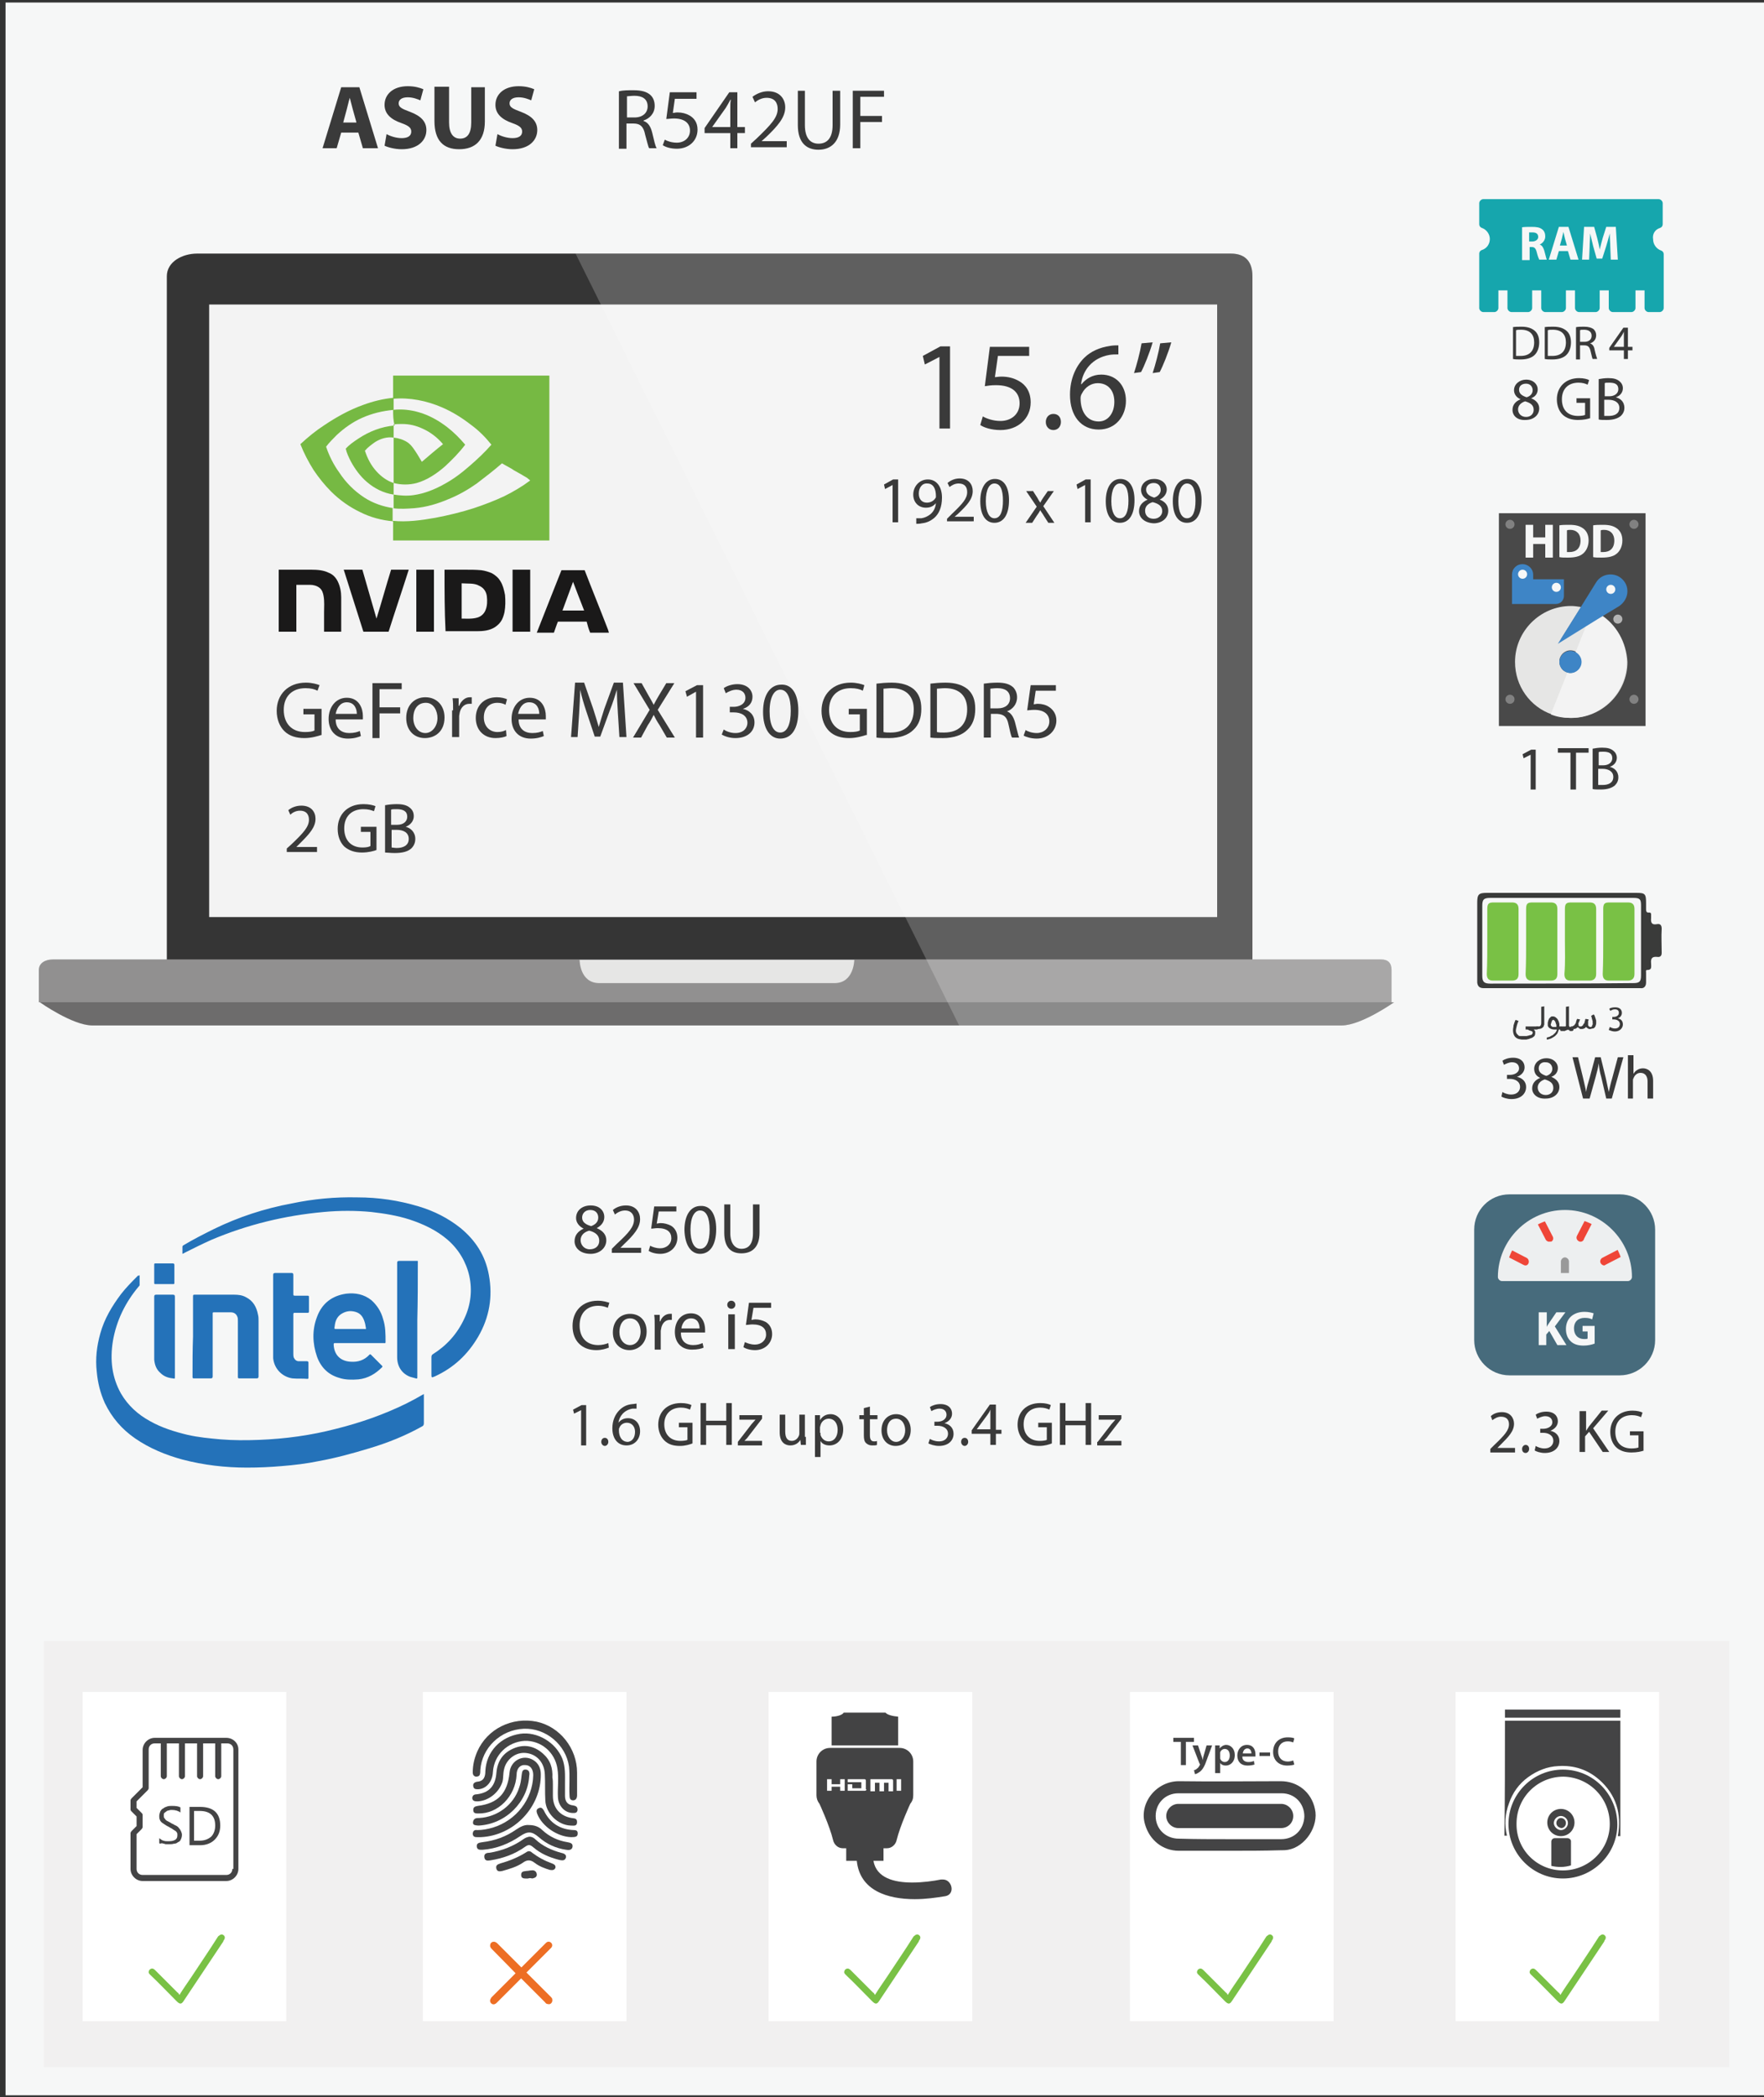 <?xml version="1.0" encoding="utf-8"?>
<!-- Generator: Adobe Illustrator 21.0.0, SVG Export Plug-In . SVG Version: 6.00 Build 0)  -->
<svg version="1.1" id="Layer_1" xmlns="http://www.w3.org/2000/svg" xmlns:xlink="http://www.w3.org/1999/xlink" x="0px" y="0px"
	 viewBox="0 0 350 416" style="enable-background:new 0 0 350 416;" xml:space="preserve">
<rect x="0" y="0" width="350" height="416" fill="#333333" stroke="none"/>
<style type="text/css">
	.st0{fill:#F6F7F7;}
	.st1{fill:#353535;}
	.st2{fill:#F3F3F3;}
	.st3{fill:#6D6C6C;}
	.st4{fill:#919090;}
	.st5{fill:#E6E6E5;}
	.st6{opacity:0.21;fill:#FFFFFF;}
	.st7{fill:#3A3A3A;}
	.st8{fill:#F1F0F0;}
	.st9{fill:#FFFFFF;}
	.st10{fill:#434344;}
	.st11{fill:#444445;}
	.st12{fill:#79C145;}
	.st13{fill:#ED6E24;stroke:#ED6E24;stroke-miterlimit:10;}
	.st14{fill:#476B7C;}
	.st15{fill:#EDEFF0;}
	.st16{fill:#999999;}
	.st17{fill:#EF4638;}
	.st18{fill:#3A3B3A;}
	.st19{fill:#78C145;}
	.st20{fill:#494949;}
	.st21{fill:#818181;}
	.st22{fill:#B4B4B4;}
	.st23{fill:#3E85C6;}
	.st24{fill:#16A6AD;}
	.st25{fill:#2472B9;}
	.st26{fill:#76B943;}
	.st27{fill:#1A1919;}
</style>
<rect id="background" x="1.1" y="0.5" class="st0" width="350" height="415.1"/>
<g id="Laptop">
	<g>
		<path class="st1" d="M248.4,192.7H33.1V54.8c0-2.9,3.1-4.5,6-4.5h205.1c2.9,0,4.3,1.6,4.3,4.5V192.7z"/>
		<rect x="41.5" y="60.4" class="st2" width="200" height="121.5"/>
		<path class="st3" d="M266.2,203.4H18.3c-3.9,0-10.4-4.6-10.4-4.6h268.7C276.6,198.8,270.1,203.4,266.2,203.4z"/>
		<path class="st4" d="M276.1,198.8H7.7v-6.4c0-1.4,1.3-2.1,2.8-2.1H274c1.4,0,2.1,0.7,2.1,2.1V198.8z"/>
		<path class="st5" d="M165.6,195h-46.7c-3.9,0-3.9-4.6-3.9-4.6h54.5C169.5,190.3,169.5,195,165.6,195z"/>
	</g>
	<path class="st6" d="M190.3,203.4h75.9c3.9,0,10.4-4.6,10.4-4.6h-0.5v-6.4c0-1.4-0.7-2.1-2.1-2.1h-25.5V54.8c0-2.9-1.4-4.5-4.3-4.5
		h-130L190.3,203.4z"/>
</g>
<g id="Prouduct_Name">
	<path class="st7" d="M67.7,26.3l-0.9,3.1H64l3.7-12.1h3.6L75,29.4h-3l-0.9-3.1H67.7z M70.7,24.2L70,21.7c-0.2-0.7-0.4-1.6-0.6-2.3
		h0C69.2,20,69,21,68.8,21.7l-0.7,2.6H70.7z"/>
	<path class="st7" d="M76.7,26.6c0.7,0.4,1.9,0.8,3,0.8c1.3,0,1.9-0.5,1.9-1.3c0-0.8-0.6-1.2-2-1.7c-2-0.7-3.3-1.8-3.3-3.6
		c0-2.1,1.7-3.7,4.6-3.7c1.4,0,2.4,0.3,3.1,0.6l-0.6,2.2c-0.5-0.2-1.4-0.6-2.5-0.6c-1.2,0-1.8,0.5-1.8,1.2c0,0.8,0.7,1.1,2.3,1.7
		c2.1,0.8,3.2,1.9,3.2,3.6c0,2-1.6,3.8-4.9,3.8c-1.4,0-2.8-0.4-3.4-0.7L76.7,26.6z"/>
	<path class="st7" d="M89.1,17.3v7c0,2.1,0.8,3.2,2.2,3.2c1.4,0,2.2-1,2.2-3.2v-7h2.7v6.8c0,3.7-1.9,5.5-5.1,5.5
		c-3.1,0-4.9-1.7-4.9-5.6v-6.8H89.1z"/>
	<path class="st7" d="M98.7,26.6c0.7,0.4,1.9,0.8,3,0.8c1.3,0,1.9-0.5,1.9-1.3c0-0.8-0.6-1.2-2-1.7c-2-0.7-3.3-1.8-3.3-3.6
		c0-2.1,1.7-3.7,4.6-3.7c1.4,0,2.4,0.3,3.1,0.6l-0.6,2.2c-0.5-0.2-1.4-0.6-2.5-0.6c-1.2,0-1.8,0.5-1.8,1.2c0,0.8,0.7,1.1,2.3,1.7
		c2.1,0.8,3.2,1.9,3.2,3.6c0,2-1.6,3.8-4.9,3.8c-1.4,0-2.8-0.4-3.4-0.7L98.7,26.6z"/>
	<path class="st7" d="M122.9,18.1c0.7-0.2,1.8-0.2,2.8-0.2c1.6,0,2.6,0.3,3.3,0.9c0.6,0.5,0.9,1.3,0.9,2.2c0,1.5-1,2.5-2.2,2.9V24
		c0.9,0.3,1.4,1.1,1.7,2.3c0.4,1.6,0.6,2.7,0.9,3.1h-1.5c-0.2-0.3-0.4-1.3-0.8-2.7c-0.3-1.6-1-2.2-2.3-2.2h-1.4v5h-1.5V18.1z
		 M124.4,23.3h1.5c1.6,0,2.6-0.9,2.6-2.2c0-1.5-1.1-2.1-2.6-2.1c-0.7,0-1.2,0.1-1.5,0.1V23.3z"/>
	<path class="st7" d="M138.1,19.6h-4.2l-0.4,2.8c0.3,0,0.5-0.1,0.9-0.1c0.9,0,1.7,0.2,2.4,0.6c0.9,0.5,1.6,1.4,1.6,2.8
		c0,2.2-1.7,3.8-4.1,3.8c-1.2,0-2.2-0.3-2.8-0.7l0.4-1.1c0.5,0.3,1.4,0.6,2.4,0.6c1.4,0,2.6-0.9,2.6-2.4c0-1.4-1-2.4-3.2-2.4
		c-0.6,0-1.1,0.1-1.5,0.1l0.7-5.3h5.3V19.6z"/>
	<path class="st7" d="M144.9,29.4v-3h-5.1v-1l4.9-7.1h1.6v6.9h1.5v1.2h-1.5v3H144.9z M144.9,25.2v-3.7c0-0.6,0-1.2,0.1-1.7h-0.1
		c-0.3,0.6-0.6,1.1-0.9,1.6l-2.7,3.8v0H144.9z"/>
	<path class="st7" d="M149,29.4v-0.9l1.2-1.1c2.8-2.7,4.1-4.1,4.1-5.8c0-1.1-0.5-2.2-2.2-2.2c-1,0-1.8,0.5-2.3,0.9l-0.5-1.1
		c0.8-0.6,1.9-1.1,3.1-1.1c2.4,0,3.4,1.6,3.4,3.2c0,2-1.5,3.7-3.8,5.9l-0.9,0.8v0h5v1.2H149z"/>
	<path class="st7" d="M159.7,18v6.8c0,2.6,1.1,3.7,2.7,3.7c1.7,0,2.8-1.1,2.8-3.7V18h1.5v6.7c0,3.5-1.9,5-4.3,5
		c-2.3,0-4.1-1.3-4.1-4.9V18H159.7z"/>
	<path class="st7" d="M169.2,18h6.2v1.2h-4.7V23h4.3v1.2h-4.3v5.2h-1.5V18z"/>
</g>
<rect x="8.7" y="325.5" class="st8" width="334.4" height="84.5"/>
<g id="HDMI_2_">
	<rect x="152.5" y="335.6" class="st9" width="40.4" height="65.3"/>
	<g>
		<path class="st10" d="M167.4,339.7c-0.2,0.4-1.2,0.8-2.4,0.8v5.7h13.2v-5.7c-1.2-0.1-2.2-0.4-2.5-0.8H167.4z"/>
		<path class="st10" d="M187.1,372.8c-0.1,0-0.2,0-0.4,0c-1.5,0.3-3.6,0.6-5.7,0.6c-3.6,0-7.1-0.9-7.7-4.3h2v-2.5h0.7
			c0.9,0,1.7-0.7,1.9-1.6c0.7-2.9,2.7-7.2,2.7-7.2c0.4-0.5,0.6-1,0.6-1.7v-6.7c0-1.5-1.2-2.7-2.7-2.7h-0.2H165h-0.3
			c-1.5,0-2.7,1.2-2.7,2.7v6.7c0,0.6,0.2,1.2,0.6,1.7c0,0,2,4.3,2.7,7.2c0.2,0.9,1,1.6,1.9,1.6h0.7v2.5h2.1
			c0.6,5.9,6.1,7.6,11.5,7.6c2.2,0,4.3-0.3,6.1-0.6C189.6,375.7,188.9,372.8,187.1,372.8z M178.2,352.9h0.6v2.3h-0.9v-2.3H178.2z
			 M167.6,355.2h-0.9v-0.8H165v0.8h-0.9v-2.3h0.9h0l0,0v1h1.7v-1l0,0h0.9l0,0L167.6,355.2L167.6,355.2z M171.9,354.9
			c0,0.2-0.1,0.3-0.3,0.3h-0.5H171h-1.8h-0.8h-0.2v-1.3h0.9v0.8h1.8v-1.2h-2.7v-0.6l0,0h2.7h0h0.6l0,0c0.2,0,0.3,0.1,0.3,0.3V354.9z
			 M172.7,352.9L172.7,352.9h0.3h0.6h0.9h0.9h0.9h0.6h0l0,0c0.2,0,0.3,0.1,0.3,0.3v2.1h-0.9v-1.7h-0.9v1.7h-0.9v-1.7h-0.9v1.7h-0.9
			V352.9z"/>
	</g>
</g>
<g id="DVD_driver_2_">
	<rect x="288.8" y="335.6" class="st9" width="40.4" height="65.3"/>
	<path class="st11" d="M298.6,341.3c7.7,0,15.3,0,22.9,0c0,7.7,0,15.3,0,22.9c-0.2,0-0.3,0-0.5,0c0.8-4.4-0.3-8.2-3.7-11.2
		c-2.3-2-5-2.9-8.1-2.7c-2.2,0.1-4.2,0.9-6,2.2c-1.8,1.3-3.1,3.1-3.8,5.2c-0.8,2.1-0.9,4.3-0.4,6.4c-0.2,0-0.3,0-0.5,0
		C298.6,356.6,298.6,348.9,298.6,341.3z"/>
	<path class="st11" d="M310.1,372.6c-6,0-10.8-4.9-10.8-10.8c0-6,4.9-10.8,10.8-10.8c6,0,10.8,4.9,10.8,10.9
		C320.9,367.8,316,372.6,310.1,372.6z M310.1,371c5.1,0,9.3-4.1,9.3-9.2c0-5.2-4.1-9.3-9.2-9.4c-5.1,0-9.3,4.1-9.3,9.3
		C300.8,366.9,305,371,310.1,371z"/>
	<path class="st11" d="M321.5,339.1c0,0.6,0,1.1,0,1.6c-7.6,0-15.3,0-22.9,0c0-0.5,0-1.1,0-1.6C306.3,339.1,313.9,339.1,321.5,339.1
		z"/>
	<path class="st11" d="M307.8,370.1c0-1.4,0-2.8,0-4.2c0-0.2,0-0.4,0-0.6c0-0.4,0.3-0.7,0.7-0.7c0.8,0,1.6,0,2.5,0
		c0.4,0,0.7,0.3,0.7,0.6c0,1.6,0,3.2,0,4.8C310.4,370.4,309.1,370.4,307.8,370.1z"/>
	<path class="st11" d="M309.7,364.2c-1.5,0-2.7-1.2-2.7-2.7c0-1.5,1.2-2.7,2.7-2.7c1.5,0,2.7,1.2,2.7,2.7
		C312.4,363,311.2,364.2,309.7,364.2z M309.7,363c0.8,0,1.4-0.7,1.4-1.4c0-0.8-0.7-1.4-1.4-1.4c-0.8,0-1.4,0.7-1.4,1.4
		C308.3,362.3,309,363,309.7,363z"/>
	<path class="st11" d="M308.8,361.6c0-0.5,0.4-1,0.9-1c0.5,0,1,0.4,1,1c0,0.5-0.4,1-0.9,1C309.2,362.5,308.8,362.1,308.8,361.6z"/>
</g>
<g id="Fingerprint_1_">
	<rect x="83.9" y="335.6" class="st9" width="40.4" height="65.3"/>
	<path class="st10" d="M95.4,364.4c-0.2,0-0.4,0-0.6,0c-0.5,0-0.9,0-1-0.6c0-0.6,0.3-0.9,0.9-0.8c1,0,2.1-0.2,3.1-0.5
		c4.6-1.4,7.9-5.6,8-10.4c0-1.2-0.6-2-1.6-2c-1-0.1-1.7,0.7-1.7,1.9c-0.2,4.3-3.7,7.8-7.6,7.7c-0.5,0-1,0-1-0.7
		c0-0.6,0.4-0.7,0.9-0.8c4-0.5,5.9-2.5,6.3-6.6c0.2-2.4,2.7-3.7,4.7-2.5c1,0.6,1.5,1.6,1.5,2.8C107.4,358.4,102,364.1,95.4,364.4z"
		/>
	<path class="st10" d="M112.1,353.8c0,0.8,0,1.6,0,2.4c0,1.1,0.5,1.8,1.6,1.9c0.6,0.1,0.9,0.3,0.9,0.9c-0.1,0.7-0.6,0.6-1.1,0.6
		c-1.5-0.1-2.7-1.4-2.8-3.1c-0.1-1.9,0.2-3.8-0.1-5.7c-0.5-3.3-3.3-5.6-6.5-5.5c-3.4,0.2-6.1,2.8-6.3,6.2c-0.1,1.9-1.3,3.3-2.9,3.4
		c-0.5,0-0.9,0-1-0.6c-0.1-0.5,0.2-0.8,0.8-0.9c1.3-0.1,1.6-1,1.6-2.1c0.2-3.9,3-6.8,6.9-7.4c3.4-0.5,7.1,1.7,8.4,5
		C112.2,350.5,112.1,352.1,112.1,353.8z"/>
	<path class="st10" d="M109.7,354c0,0.7,0,1.4,0,2.2c0,2.4,1.4,4,3.7,4.4c0.5,0.1,1.1,0,1.1,0.8c0,0.9-0.7,0.7-1.3,0.7
		c-2.5-0.1-4.9-2.4-5-5c-0.1-1.7,0-3.4-0.1-5.2c-0.1-2.3-1.6-4-3.8-4.2c-2-0.2-3.9,1.3-4.3,3.3c-0.2,0.8-0.1,1.6-0.3,2.4
		c-0.7,2.2-2.8,3.8-4.9,3.9c-0.5,0-1,0-1.1-0.6c0-0.6,0.4-0.8,0.9-0.8c2.5-0.3,3.7-1.7,3.9-4.3c0.2-2.3,1.3-3.9,3.4-4.8
		c2.1-0.9,4.1-0.5,5.8,1c1.5,1.3,2,2.9,1.9,4.8C109.7,353,109.7,353.5,109.7,354z"/>
	<path class="st10" d="M114.5,353.5c0,0.9,0,1.8,0,2.6c0,0.5-0.2,1-0.8,1s-0.7-0.5-0.7-1c-0.1-1.9,0.1-3.8-0.1-5.7
		c-0.6-4.3-4.6-7.7-9-7.5c-4.6,0.2-8.3,3.8-8.6,8.2c0,0.3,0,0.6-0.1,0.9s-0.4,0.4-0.8,0.4c-0.4-0.1-0.6-0.4-0.6-0.8
		c0-1.5,0.3-2.8,0.9-4.2c2-4.5,6.9-6.9,11.8-5.9c4.6,1,8,5.3,8,10.1C114.5,352.3,114.5,352.9,114.5,353.5z"/>
	<path class="st10" d="M105,362c1,0,1.9,0.3,2.6,1c1.4,1.3,3.1,2.1,5,2.4c0.5,0.1,1.1,0.2,1,0.9c-0.1,0.7-0.8,0.7-1.3,0.6
		c-2-0.3-3.8-1.1-5.4-2.5c-1.4-1.2-2.2-1.2-3.7-0.2c-2.2,1.5-4.7,2.5-7.4,2.7c-0.5,0-1.1,0.1-1.2-0.6c-0.1-0.8,0.6-0.8,1.1-0.9
		c2.5-0.3,4.7-1.1,6.7-2.5C103.3,362.3,104.1,361.9,105,362z"/>
	<path class="st10" d="M105,364.3c0.5,0,0.9,0.2,1.3,0.6c1.4,1.3,3.2,2.1,5,2.6c0.5,0.1,1.1,0.3,1,0.9c-0.2,0.8-0.9,0.6-1.4,0.5
		c-1.9-0.5-3.6-1.2-5.1-2.5c-0.6-0.5-0.9-0.6-1.6-0.1c-2.1,1.5-4.4,2.3-6.9,2.7c-0.6,0.1-1.1,0.1-1.2-0.6c-0.1-0.7,0.4-0.9,1-0.9
		c2.5-0.4,4.8-1.3,6.9-2.8C104.3,364.5,104.6,364.4,105,364.3z"/>
	<path class="st10" d="M95,362.1c-0.1,0-0.4,0-0.8-0.1c-0.4-0.1-0.4-0.5-0.3-0.8c0.2-0.6,0.7-0.6,1.2-0.6c3.6-0.2,6.8-2.6,7.9-6
		c0.3-0.8,0.4-1.6,0.5-2.5c0.1-0.6,0.1-1.2,0.9-1.1c0.7,0.1,0.7,0.8,0.6,1.3C104.7,357.4,100.4,361.8,95,362.1z"/>
	<path class="st10" d="M109.1,370.9c-1-0.3-2.1-0.7-3-1.4c-0.9-0.7-1.6-0.6-2.4,0c-1.2,0.8-2.6,1.2-4,1.6c-0.5,0.1-1,0.2-1.2-0.4
		c-0.2-0.7,0.2-0.9,0.8-1.1c1.8-0.5,3.5-1.2,5.1-2.2c0.4-0.3,0.8-0.3,1.2,0.1c1.2,0.9,2.5,1.6,3.9,2.1c0.5,0.2,0.8,0.4,0.7,0.9
		C110,370.9,109.7,371,109.1,370.9z"/>
	<path class="st10" d="M113.3,364.4c-2.7-0.1-5.7-2.1-6.7-4.6c-0.2-0.5-0.2-0.9,0.2-1.1c0.5-0.3,0.8-0.1,1.1,0.4
		c1.2,2.5,3.2,3.8,6,3.9c0.6,0,0.8,0.3,0.7,0.9C114.5,364.3,114.2,364.4,113.3,364.4z"/>
	<path class="st10" d="M104.8,372.6c-0.7,0-1.4,0.1-1.4-0.7c0-0.8,0.6-0.7,1.1-0.8c0.3,0,0.6-0.1,0.9-0.1c0.5-0.1,1,0.1,1.1,0.7
		s-0.4,0.8-0.9,0.9C105.3,372.5,105,372.5,104.8,372.6z"/>
</g>
<g id="SD_2_">
	<rect x="16.4" y="335.6" class="st9" width="40.4" height="65.3"/>
	<g>
		<g>
			<path class="st11" d="M44.9,344.7H30.7c-1.3,0-2.4,1.1-2.4,2.4v7.4l-2.2,2.2c-0.1,0.1-0.2,0.3-0.2,0.4v1.8c0,0.2,0.1,0.3,0.2,0.4
				l1,1v1.9l-1,1c-0.1,0.1-0.2,0.3-0.2,0.4v7.1c0,1.3,1.1,2.4,2.4,2.4h16.6c1.3,0,2.4-1.1,2.4-2.4V347
				C47.3,345.7,46.2,344.7,44.9,344.7z M46.1,370.7c0,0.7-0.5,1.2-1.2,1.2H28.3c-0.7,0-1.2-0.5-1.2-1.2v-6.9l1-1
				c0.1-0.1,0.2-0.3,0.2-0.4V360c0-0.2-0.1-0.3-0.2-0.4l-1-1v-1.3l2.2-2.2c0.1-0.1,0.2-0.3,0.2-0.4V347c0-0.7,0.5-1.2,1.2-1.2h1.2
				v6.5c0,0.3,0.3,0.6,0.6,0.6s0.6-0.3,0.6-0.6v-6.5h2.4v6.5c0,0.3,0.3,0.6,0.6,0.6s0.6-0.3,0.6-0.6v-6.5h2.4v6.5
				c0,0.3,0.3,0.6,0.6,0.6s0.6-0.3,0.6-0.6v-6.5h2.4v6.5c0,0.3,0.3,0.6,0.6,0.6s0.6-0.3,0.6-0.6v-6.5h1.2c0.7,0,1.2,0.5,1.2,1.2
				v23.7H46.1z"/>
		</g>
	</g>
	<g>
		<path class="st11" d="M31.6,365.6v-1c0.1,0.1,0.3,0.2,0.4,0.3c0.2,0.1,0.3,0.2,0.5,0.2c0.2,0.1,0.4,0.1,0.6,0.1s0.4,0,0.5,0
			c0.5,0,0.9-0.1,1.2-0.3c0.3-0.2,0.4-0.5,0.4-0.9c0-0.2,0-0.4-0.1-0.5c-0.1-0.2-0.2-0.3-0.4-0.4s-0.3-0.2-0.6-0.4
			c-0.2-0.1-0.4-0.2-0.7-0.4c-0.3-0.1-0.5-0.3-0.7-0.4s-0.4-0.3-0.6-0.4c-0.2-0.2-0.3-0.3-0.4-0.6c-0.1-0.2-0.1-0.5-0.1-0.7
			c0-0.3,0.1-0.6,0.2-0.9c0.2-0.3,0.3-0.5,0.6-0.6c0.2-0.2,0.5-0.3,0.8-0.4s0.6-0.1,1-0.1c0.7,0,1.3,0.1,1.6,0.3v1
			c-0.4-0.3-1-0.5-1.7-0.5c-0.2,0-0.4,0-0.6,0.1c-0.2,0-0.4,0.1-0.5,0.2c-0.1,0.1-0.3,0.2-0.4,0.3c-0.1,0.1-0.1,0.3-0.1,0.5
			s0,0.4,0.1,0.5c0.1,0.1,0.2,0.3,0.3,0.4c0.1,0.1,0.3,0.2,0.5,0.3c0.2,0.1,0.4,0.2,0.7,0.4c0.3,0.1,0.5,0.3,0.8,0.4
			c0.2,0.1,0.5,0.3,0.6,0.5c0.2,0.2,0.3,0.4,0.4,0.6c0.1,0.2,0.2,0.5,0.2,0.7c0,0.4-0.1,0.7-0.2,0.9c-0.1,0.3-0.3,0.5-0.6,0.6
			c-0.2,0.2-0.5,0.3-0.8,0.3c-0.3,0.1-0.7,0.1-1,0.1c-0.1,0-0.3,0-0.4,0c-0.2,0-0.4,0-0.5-0.1c-0.2,0-0.4-0.1-0.5-0.1
			C31.8,365.7,31.7,365.7,31.6,365.6z"/>
		<path class="st11" d="M37.6,365.9v-7.5h2.1c2.6,0,4,1.2,4,3.7c0,1.2-0.4,2.1-1.1,2.8c-0.7,0.7-1.7,1.1-2.9,1.1h-2.1V365.9z
			 M38.5,359.2v5.9h1.1c1,0,1.7-0.3,2.3-0.8c0.5-0.5,0.8-1.3,0.8-2.2c0-1.9-1-2.9-3.1-2.9H38.5z"/>
	</g>
</g>
<g id="Type-C_2_">
	<rect x="224.2" y="335.6" class="st9" width="40.4" height="65.3"/>
	<path class="st11" d="M244,367.1c-3.4,0-6.7,0-10.1,0c-3.2,0-5.8-2.1-6.7-5.2c-1.3-4.2,2.2-8.6,6.7-8.6c6.7,0.1,13.5,0,20.2,0
		c3.4,0,6.1,2.2,6.8,5.5c0.8,3.4-1.9,7.5-5.3,8.1c-0.5,0.1-1.1,0.1-1.6,0.1C250.7,367.1,247.4,367.1,244,367.1z M244,364.8
		c3.4,0,6.8,0,10.2,0c2.6,0,4.5-1.9,4.6-4.5c0-2.6-1.9-4.6-4.5-4.6c-6.8,0-13.7,0-20.5,0c-2.6,0-4.5,2-4.5,4.5c0,2.6,2,4.5,4.6,4.5
		C237.2,364.8,240.6,364.8,244,364.8z"/>
	<g>
		<path class="st11" d="M234.3,345.5h-1.5v-0.8h4.1v0.8h-1.6v4.6h-1V345.5z"/>
		<path class="st11" d="M237.7,346.2l0.7,2.1c0.1,0.2,0.2,0.5,0.2,0.8h0c0.1-0.2,0.1-0.5,0.2-0.8l0.6-2.1h1.1l-1,2.7
			c-0.5,1.5-0.9,2.1-1.4,2.5c-0.4,0.3-0.8,0.5-1,0.5l-0.2-0.8c0.2,0,0.4-0.1,0.6-0.3c0.2-0.1,0.4-0.4,0.5-0.6c0-0.1,0.1-0.1,0.1-0.2
			c0,0,0-0.1-0.1-0.2l-1.4-3.6H237.7z"/>
		<path class="st11" d="M241.1,347.5c0-0.5,0-0.9,0-1.3h0.9l0,0.6h0c0.3-0.4,0.8-0.7,1.3-0.7c0.9,0,1.7,0.8,1.7,2
			c0,1.4-0.9,2.1-1.8,2.1c-0.5,0-0.9-0.2-1.1-0.5h0v2h-1V347.5z M242.1,348.5c0,0.1,0,0.2,0,0.3c0.1,0.4,0.5,0.7,0.9,0.7
			c0.6,0,1-0.5,1-1.3c0-0.7-0.3-1.3-1-1.3c-0.4,0-0.8,0.3-0.9,0.7c0,0.1,0,0.2,0,0.3V348.5z"/>
		<path class="st11" d="M246.5,348.5c0,0.7,0.6,1,1.2,1c0.5,0,0.8-0.1,1.1-0.2l0.1,0.7c-0.3,0.1-0.8,0.2-1.4,0.2c-1.3,0-2-0.8-2-2
			c0-1.1,0.7-2.1,1.9-2.1c1.3,0,1.7,1,1.7,1.9c0,0.2,0,0.3,0,0.4H246.5z M248.3,347.8c0-0.4-0.2-1-0.8-1c-0.6,0-0.9,0.6-0.9,1H248.3
			z"/>
		<path class="st11" d="M252,347.6v0.7h-2.1v-0.7H252z"/>
		<path class="st11" d="M256.8,350c-0.2,0.1-0.8,0.2-1.4,0.2c-1.7,0-2.8-1.1-2.8-2.7c0-1.8,1.2-2.9,2.9-2.9c0.7,0,1.1,0.1,1.3,0.2
			l-0.2,0.8c-0.3-0.1-0.6-0.2-1.1-0.2c-1.1,0-1.9,0.7-1.9,2c0,1.2,0.7,2,1.9,2c0.4,0,0.8-0.1,1.1-0.2L256.8,350z"/>
	</g>
	<path class="st11" d="M254.2,362.6h-20.4c-1.3,0-2.4-1.1-2.4-2.4l0,0c0-1.3,1.1-2.4,2.4-2.4h20.4c1.3,0,2.4,1.1,2.4,2.4l0,0
		C256.6,361.6,255.5,362.6,254.2,362.6z"/>
</g>
<path id="DVD_driver" class="st12" d="M309.6,395.7c0.8-1.3,1.6-2.4,2.4-3.6c1.7-2.6,3.5-5.2,5.2-7.9c0.1-0.1,0.1-0.2,0.2-0.2
	c0.3-0.3,0.6-0.4,0.9-0.2c0.3,0.2,0.4,0.5,0.2,0.9c-0.1,0.1-0.2,0.3-0.2,0.4c-2.6,3.9-5.2,7.8-7.8,11.7c-0.5,0.8-0.8,0.8-1.5,0.1
	c-1.7-1.7-3.4-3.5-5.2-5.2c-0.3-0.3-0.4-0.5-0.2-0.9c0.2-0.3,0.5-0.4,0.8-0.3c0.2,0.1,0.3,0.2,0.5,0.4c1.4,1.4,2.9,2.9,4.3,4.3
	C309.4,395.3,309.5,395.5,309.6,395.7z"/>
<path id="Type-C" class="st12" d="M243.6,395.7c0.8-1.3,1.6-2.4,2.4-3.6c1.7-2.6,3.5-5.2,5.2-7.9c0.1-0.1,0.1-0.2,0.2-0.2
	c0.3-0.3,0.6-0.4,0.9-0.2c0.3,0.2,0.4,0.5,0.2,0.9c-0.1,0.1-0.2,0.3-0.2,0.4c-2.6,3.9-5.2,7.8-7.8,11.7c-0.5,0.8-0.8,0.8-1.5,0.1
	c-1.7-1.7-3.4-3.5-5.2-5.2c-0.3-0.3-0.4-0.5-0.2-0.9c0.2-0.3,0.5-0.4,0.8-0.3c0.2,0.1,0.3,0.2,0.5,0.4c1.4,1.4,2.9,2.9,4.3,4.3
	C243.4,395.3,243.5,395.5,243.6,395.7z"/>
<path id="HDMI" class="st12" d="M173.6,395.7c0.8-1.3,1.6-2.4,2.4-3.6c1.7-2.6,3.5-5.2,5.2-7.9c0.1-0.1,0.1-0.2,0.2-0.2
	c0.3-0.3,0.6-0.4,0.9-0.2c0.3,0.2,0.4,0.5,0.2,0.9c-0.1,0.1-0.2,0.3-0.2,0.4c-2.6,3.9-5.2,7.8-7.8,11.7c-0.5,0.8-0.8,0.8-1.5,0.1
	c-1.7-1.7-3.4-3.5-5.2-5.2c-0.3-0.3-0.4-0.5-0.2-0.9c0.2-0.3,0.5-0.4,0.8-0.3c0.2,0.1,0.3,0.2,0.5,0.4c1.4,1.4,2.9,2.9,4.3,4.3
	C173.4,395.3,173.5,395.5,173.6,395.7z"/>
<path id="SD" class="st12" d="M35.6,395.7c0.8-1.3,1.6-2.4,2.4-3.6c1.7-2.6,3.5-5.2,5.2-7.9c0.1-0.1,0.1-0.2,0.2-0.2
	c0.3-0.3,0.6-0.4,0.9-0.2c0.3,0.2,0.4,0.5,0.2,0.9c-0.1,0.1-0.2,0.3-0.2,0.4c-2.6,3.9-5.2,7.8-7.8,11.7c-0.5,0.8-0.8,0.8-1.5,0.1
	c-1.7-1.7-3.4-3.5-5.2-5.2c-0.3-0.3-0.4-0.5-0.2-0.9c0.2-0.3,0.5-0.4,0.8-0.3c0.2,0.1,0.3,0.2,0.5,0.4c1.4,1.4,2.9,2.9,4.3,4.3
	C35.4,395.3,35.5,395.5,35.6,395.7z"/>
<path id="Fingerprint" class="st13" d="M103.8,391.3c0.1,0.1,0.2,0.1,0.2,0.2c1.7,1.7,3.3,3.3,5,5c0.1,0.1,0.1,0.1,0.1,0.2
	s0,0.2-0.1,0.3c-0.1,0.1-0.2,0-0.3,0s-0.1-0.1-0.1-0.1c-1.7-1.7-3.3-3.3-5-5c0,0-0.1-0.1-0.2-0.1c-0.1,0.1-0.1,0.1-0.2,0.1
	c-1.7,1.7-3.3,3.3-5,5c-0.2,0.2-0.3,0.2-0.4,0.1c-0.1-0.1-0.1-0.2,0-0.3c0-0.1,0.1-0.1,0.1-0.2c1.7-1.7,3.3-3.3,5-5l0.1-0.1
	c-0.1-0.1-3.4-3.5-5.1-5.2c-0.2-0.2-0.2-0.3-0.1-0.5c0.1-0.1,0.3-0.1,0.5,0.1c1.7,1.7,3.3,3.3,5,5c0,0,0.1,0.1,0.2,0.2
	c0-0.1,0.1-0.1,0.1-0.2c1.7-1.7,3.3-3.3,5-5l0.1-0.1c0.1-0.1,0.2-0.1,0.3,0s0.1,0.2,0,0.3l-0.1,0.1c-1.7,1.7-3.3,3.3-5,5
	C104,391.1,103.9,391.1,103.8,391.3z"/>
<g id="weight_1_">
	<path class="st14" d="M299.5,236.9h21.9c3.9,0,7,3.2,7,7v21.9c0,3.9-3.2,7-7,7h-21.9c-3.9,0-7-3.2-7-7v-21.9
		C292.5,240,295.6,236.9,299.5,236.9z"/>
	<path class="st15" d="M323,253.3c0-6.9-5.6-12.5-12.5-12.5s-12.5,5.6-12.5,12.5H323"/>
	<path class="st16" d="M310.5,254.1c-0.4,0-0.8-0.4-0.8-0.8v-3.1c0-0.4,0.4-0.8,0.8-0.8s0.8,0.4,0.8,0.8v3.1
		C311.3,253.7,310.9,254.1,310.5,254.1z"/>
	<g>
		<path class="st17" d="M307.4,246.3c-0.3,0-0.6-0.2-0.7-0.4l-1.6-3.1c-0.2-0.4,0-0.9,0.4-1c0.4-0.2,0.9,0,1,0.4l1.6,3.1
			c0.2,0.4,0,0.9-0.4,1C307.6,246.2,307.5,246.3,307.4,246.3z"/>
		<path class="st17" d="M313.6,246.3c-0.4,0-0.8-0.4-0.8-0.8c0-0.1,0-0.2,0.1-0.4l1.6-3.1c0.2-0.4,0.7-0.5,1-0.4
			c0.4,0.2,0.5,0.7,0.4,1l0,0l-1.6,3.1C314.2,246.1,313.9,246.3,313.6,246.3z"/>
		<path class="st17" d="M302.7,251c-0.1,0-0.2,0-0.4-0.1l-3.1-1.6c-0.4-0.2-0.5-0.7-0.4-1c0.2-0.4,0.7-0.5,1-0.4l3.1,1.6
			c0.4,0.2,0.5,0.7,0.4,1C303.2,250.8,303,251,302.7,251z"/>
		<path class="st17" d="M318.3,251c-0.4,0-0.8-0.4-0.8-0.8c0-0.3,0.2-0.6,0.4-0.7l3.1-1.6c0.4-0.2,0.9,0,1,0.4c0.2,0.4,0,0.9-0.4,1
			l0,0l-3.1,1.6C318.5,250.9,318.4,251,318.3,251z"/>
	</g>
	<path class="st15" d="M323,254.1h-25c-0.4,0-0.8-0.4-0.8-0.8c0-7.3,6-13.3,13.3-13.3c7.3,0,13.3,6,13.3,13.3
		C323.8,253.7,323.4,254.1,323,254.1z M298.8,252.5h23.4c-0.4-6.5-6-11.4-12.5-10.9C303.8,242,299.2,246.7,298.8,252.5L298.8,252.5z
		"/>
	<g>
		<path class="st0" d="M305.4,260.3h1.5v2.9h0c0.1-0.3,0.3-0.5,0.4-0.7l1.5-2.2h1.8l-2.1,2.8l2.3,3.7H309l-1.6-2.8l-0.6,0.7v2.1
			h-1.5V260.3z"/>
		<path class="st0" d="M316.4,266.5c-0.5,0.2-1.3,0.4-2.2,0.4c-1.2,0-2-0.3-2.6-0.9c-0.6-0.6-0.9-1.4-0.9-2.4c0-2.2,1.6-3.4,3.7-3.4
			c0.8,0,1.5,0.2,1.8,0.3l-0.3,1.2c-0.4-0.2-0.8-0.3-1.5-0.3c-1.2,0-2.1,0.7-2.1,2.1c0,1.3,0.8,2.1,2,2.1c0.3,0,0.6,0,0.7-0.1v-1.4
			h-1v-1.1h2.4V266.5z"/>
	</g>
</g>
<g>
	<path class="st7" d="M295.7,288.1v-0.7l0.8-0.8c2-1.9,2.9-2.9,2.9-4.1c0-0.8-0.4-1.5-1.6-1.5c-0.7,0-1.3,0.4-1.7,0.7l-0.3-0.8
		c0.5-0.5,1.3-0.8,2.2-0.8c1.7,0,2.4,1.2,2.4,2.3c0,1.5-1.1,2.6-2.7,4.2l-0.6,0.6v0h3.5v0.9H295.7z"/>
	<path class="st7" d="M302,287.4c0-0.4,0.3-0.8,0.7-0.8s0.7,0.3,0.7,0.8c0,0.4-0.3,0.8-0.7,0.8C302.3,288.2,302,287.9,302,287.4z"/>
	<path class="st7" d="M304.7,286.8c0.3,0.2,1,0.5,1.7,0.5c1.4,0,1.8-0.9,1.8-1.5c0-1.1-1-1.6-2-1.6h-0.6v-0.8h0.6
		c0.8,0,1.8-0.4,1.8-1.3c0-0.6-0.4-1.2-1.4-1.2c-0.6,0-1.2,0.3-1.6,0.5l-0.3-0.8c0.4-0.3,1.2-0.6,2.1-0.6c1.6,0,2.3,0.9,2.3,1.9
		c0,0.8-0.5,1.5-1.5,1.9v0c1,0.2,1.8,0.9,1.8,2c0,1.3-1,2.4-2.9,2.4c-0.9,0-1.7-0.3-2-0.5L304.7,286.8z"/>
	<path class="st7" d="M313.6,279.9h1.1v3.9h0c0.2-0.3,0.4-0.6,0.6-0.9l2.5-3.1h1.3l-3,3.5l3.2,4.7h-1.3l-2.7-4l-0.8,0.9v3.1h-1.1
		V279.9z"/>
	<path class="st7" d="M326.2,287.7c-0.5,0.2-1.4,0.4-2.5,0.4c-1.2,0-2.3-0.3-3.1-1.1c-0.7-0.7-1.1-1.8-1.1-3c0-2.4,1.7-4.2,4.4-4.2
		c0.9,0,1.7,0.2,2,0.4l-0.3,0.9c-0.4-0.2-1-0.4-1.8-0.4c-2,0-3.3,1.2-3.3,3.3c0,2.1,1.2,3.3,3.2,3.3c0.7,0,1.2-0.1,1.4-0.2v-2.4
		h-1.7v-0.8h2.7V287.7z"/>
</g>
<g>
	<path class="st7" d="M302.4,206.2c-0.2,0-0.4,0-0.5,0s-0.4-0.1-0.5-0.1s-0.3-0.1-0.5-0.2c-0.1-0.1-0.3-0.2-0.4-0.4
		c-0.2-0.3-0.3-0.7-0.3-1.2c0-0.3,0.1-0.6,0.1-0.9c0.1-0.3,0.2-0.7,0.4-1.1l0.6,0.2c-0.3,0.6-0.4,1.2-0.5,1.6s0,0.8,0.2,1
		c0.1,0.1,0.2,0.2,0.3,0.3c0.1,0.1,0.2,0.1,0.4,0.1c0.1,0,0.3,0,0.4,0c0.1,0,0.2,0,0.3,0c0.1,0,0.1,0,0.2,0c0.1,0,0.2,0,0.3,0
		c0.1,0,0.3-0.1,0.4-0.1c0.1,0,0.2-0.1,0.4-0.1s0.2-0.1,0.3-0.2c0.1-0.1,0.1-0.2,0.1-0.3c0,0,0-0.1,0-0.1c0,0-0.1-0.1-0.1-0.1
		s-0.1-0.1-0.2-0.1s-0.2-0.1-0.3-0.1c-0.1,0-0.1,0-0.2-0.1s-0.1,0-0.2-0.1c-0.1,0-0.1,0-0.2,0c0,0-0.1,0-0.1,0l-0.1,0l0-0.6l2.3,0
		c0.1,0,0.2,0,0.2,0.1s0.1,0.1,0.1,0.2c0,0.1,0,0.2-0.1,0.2s-0.1,0.1-0.2,0.1h-0.7c0.1,0.1,0.1,0.1,0.2,0.2c0,0.1,0.1,0.1,0.1,0.2
		c0,0.1,0,0.1,0,0.2c0,0,0,0.1,0,0.1c0,0.2,0,0.3-0.1,0.5s-0.2,0.2-0.3,0.3c-0.1,0.1-0.3,0.2-0.4,0.2c-0.2,0.1-0.3,0.1-0.5,0.2
		c-0.2,0-0.3,0.1-0.5,0.1C302.7,206.2,302.5,206.2,302.4,206.2z"/>
	<path class="st7" d="M304.7,203.9c0-0.1,0-0.2,0.1-0.2c0.1-0.1,0.1-0.1,0.2-0.1h0h0.1c0.2,0,0.4,0,0.5-0.1c0.1-0.1,0.2-0.3,0.2-0.6
		v-0.1c0-0.1,0-0.3,0-0.5c0-0.2,0-0.5,0-0.9c0-0.2,0-0.4,0-0.6c0-0.2,0-0.4,0-0.5c0-0.1,0-0.3,0-0.4s0-0.1,0-0.2l0.6-0.1
		c0,0,0,0.1,0,0.2c0,0.1,0,0.2,0,0.4c0,0.1,0,0.3,0,0.5c0,0.2,0,0.4,0,0.6c0,0.4,0,0.7,0,0.9c0,0.2,0,0.4,0,0.5c0,0,0,0,0,0
		c0,0,0,0,0,0c0,0.1,0,0.2,0,0.2s0,0.2,0,0.3s-0.1,0.2-0.1,0.3s-0.1,0.2-0.2,0.3c-0.2,0.2-0.5,0.3-0.9,0.3H305h0
		c-0.1,0-0.2,0-0.2-0.1C304.7,204.1,304.7,204,304.7,203.9z"/>
	<path class="st7" d="M306.9,205.8c0.3-0.1,0.6-0.1,0.8-0.3c0.2-0.1,0.5-0.2,0.6-0.4c0.2-0.1,0.3-0.3,0.4-0.4
		c0.1-0.2,0.2-0.3,0.2-0.5c-0.1,0-0.2,0-0.3,0c-0.1,0-0.2,0-0.3,0c-0.4,0-0.8-0.2-1-0.4c-0.1-0.1-0.2-0.3-0.2-0.4c0-0.2,0-0.3,0-0.5
		c0-0.2,0.1-0.3,0.1-0.5c0.1-0.1,0.1-0.3,0.2-0.4c0.1-0.1,0.2-0.2,0.3-0.3c0.1-0.1,0.2-0.1,0.4-0.1c0.3,0,0.5,0.1,0.8,0.4
		c0.1,0.1,0.2,0.2,0.2,0.3c0.1,0.1,0.1,0.2,0.2,0.4c0,0.1,0.1,0.3,0.1,0.4c0,0.1,0,0.3,0,0.5h0.2c0,0,0.1,0,0.1,0s0.1,0,0.1,0.1
		c0,0,0,0.1,0.1,0.1c0,0,0,0.1,0,0.1c0,0,0,0.1,0,0.1c0,0,0,0.1-0.1,0.1c0,0-0.1,0-0.1,0.1s-0.1,0-0.1,0h-0.3
		c-0.1,0.3-0.2,0.6-0.3,0.8c-0.2,0.2-0.3,0.4-0.6,0.6s-0.5,0.3-0.7,0.4c-0.3,0.1-0.6,0.2-0.8,0.2L306.9,205.8z M308.2,202.3
		c-0.1,0-0.1,0-0.2,0.1c-0.1,0-0.1,0.1-0.1,0.2s-0.1,0.1-0.1,0.2c0,0.1,0,0.2-0.1,0.3c0,0.1,0,0.2,0,0.2c0,0.1,0,0.1,0.1,0.2
		c0,0,0.1,0.1,0.1,0.1c0,0,0.1,0,0.1,0.1c0,0,0.1,0,0.1,0c0,0,0.1,0,0.1,0c0.1,0,0.2,0,0.3,0c0.1,0,0.2,0,0.3,0c0-0.1,0-0.2,0-0.4
		c0-0.1-0.1-0.2-0.1-0.3c0-0.1-0.1-0.2-0.1-0.3c0-0.1-0.1-0.1-0.1-0.2c0,0,0,0-0.1-0.1c0,0-0.1,0-0.1-0.1s-0.1,0-0.1,0
		S308.3,202.3,308.2,202.3z"/>
	<path class="st7" d="M309.5,203.9c0-0.1,0-0.2,0.1-0.2c0.1-0.1,0.1-0.1,0.2-0.1h0h0.3c0.1,0,0.1,0,0.2,0c0,0,0.1,0,0.1,0
		c0,0,0.1,0,0.1,0c0,0,0,0,0.1,0c0,0,0.1-0.1,0.1-0.1c0,0,0-0.1,0-0.1c0,0,0-0.1,0-0.1s0-0.1,0-0.2c0,0,0,0,0-0.1c0-0.1,0-0.2,0-0.3
		c0-0.1,0-0.3,0-0.4c0-0.2,0-0.3,0-0.5c0-0.2,0-0.4,0-0.6c0-0.2,0-0.4,0-0.6c0-0.2,0-0.3,0-0.5s0-0.3,0-0.4l0.6-0.1
		c0,0.1,0,0.2,0,0.4c0,0.2,0,0.3,0,0.5s0,0.4,0,0.6c0,0.2,0,0.4,0,0.6c0,0.2,0,0.4,0,0.5c0,0.2,0,0.3,0,0.5c0,0.1,0,0.2,0,0.3
		s0,0.1,0,0.2c0,0,0,0.1,0,0.2s0,0.1,0.1,0.2c0,0.1,0.1,0.1,0.2,0.2c0.1,0,0.2,0.1,0.3,0.1c0,0,0.1,0,0.1,0s0.1,0,0.1,0.1
		c0,0,0,0.1,0.1,0.1c0,0,0,0.1,0,0.1c0,0.1,0,0.2-0.1,0.2c-0.1,0.1-0.1,0.1-0.2,0.1c-0.1,0-0.2,0-0.3,0c-0.1,0-0.2,0-0.2-0.1
		s-0.1-0.1-0.2-0.1c-0.1,0-0.1-0.1-0.1-0.1c0,0,0,0-0.1,0.1c0,0,0,0-0.1,0c-0.1,0-0.1,0.1-0.2,0.1c-0.1,0-0.1,0-0.2,0.1
		c-0.1,0-0.1,0-0.2,0c-0.1,0-0.1,0-0.2,0h-0.3h0c-0.1,0-0.2,0-0.2-0.1C309.5,204.1,309.5,204,309.5,203.9z"/>
	<path class="st7" d="M311.5,203.9c0,0,0-0.1,0-0.1c0,0,0-0.1,0.1-0.1c0,0,0.1,0,0.1-0.1s0.1,0,0.1,0c0.1,0,0.2,0,0.3-0.1
		c0.1,0,0.2-0.1,0.3-0.2c0.1-0.1,0.1-0.2,0.2-0.3c0.1-0.1,0.1-0.2,0.1-0.3c0-0.1,0.1-0.2,0.1-0.3c0-0.1,0.1-0.2,0.1-0.3l0.6,0.1
		c0,0,0,0.1-0.1,0.2c0,0.1,0,0.2-0.1,0.2c0,0.1,0,0.2-0.1,0.3s0,0.2,0,0.3c0,0.1,0,0.1,0,0.2c0,0.1,0,0.1,0.1,0.1
		c0,0,0.1,0.1,0.1,0.1c0,0,0.1,0,0.2,0c0.1,0,0.2,0,0.3-0.1c0.1-0.1,0.2-0.1,0.2-0.2s0.1-0.2,0.2-0.3s0.1-0.2,0.1-0.3
		c0-0.1,0.1-0.2,0.1-0.3c0-0.1,0-0.2,0.1-0.3l0.6,0.1c0,0.1,0,0.2-0.1,0.3c0,0.1,0,0.2,0,0.3c0,0.1,0,0.2,0,0.3c0,0.1,0,0.1,0,0.2
		s0,0.1,0.1,0.2c0,0.1,0.1,0.1,0.1,0.1s0.1,0.1,0.2,0.1c0.1,0,0.2,0,0.2,0s0.1,0,0.1-0.1s0.1,0,0.1-0.1c0,0,0,0,0-0.1h0
		c0,0,0-0.1,0.1-0.2s0-0.1,0-0.2c0-0.1,0-0.2,0-0.4c0-0.1-0.1-0.3-0.1-0.4c0-0.1-0.1-0.2-0.1-0.4c0-0.1-0.1-0.2-0.1-0.3l0.5-0.3
		c0,0,0,0.1,0.1,0.1c0,0.1,0.1,0.1,0.1,0.2c0,0.1,0.1,0.2,0.1,0.3c0,0.1,0.1,0.2,0.1,0.3c0,0.1,0.1,0.2,0.1,0.4c0,0.1,0,0.2,0,0.4
		c0,0.2,0,0.3-0.1,0.5c0,0.1-0.1,0.3-0.2,0.4c-0.1,0.1-0.2,0.2-0.4,0.2s-0.3,0.1-0.5,0.1c-0.1,0-0.2,0-0.2,0c-0.1,0-0.2-0.1-0.2-0.1
		c-0.1,0-0.1-0.1-0.2-0.1c-0.1-0.1-0.1-0.1-0.2-0.2c-0.1,0.1-0.3,0.3-0.4,0.3c-0.2,0.1-0.3,0.1-0.5,0.1c-0.1,0-0.2,0-0.2,0
		c-0.1,0-0.2,0-0.2-0.1s-0.1-0.1-0.2-0.1c-0.1-0.1-0.1-0.1-0.1-0.2c-0.1,0.1-0.3,0.2-0.4,0.3c-0.2,0.1-0.3,0.1-0.5,0.1h0
		c0,0-0.1,0-0.1,0s-0.1,0-0.1-0.1c0,0,0-0.1-0.1-0.1C311.5,204,311.5,204,311.5,203.9z"/>
</g>
<g id="Battry_1_">
	<g>
		<path class="st18" d="M326.6,194.9c0-0.6,0-1.3,0-2c0-0.2-0.1-0.5,0.2-0.5c1,0,0.8-0.6,0.8-1.3c-0.1-1,0.2-1.4,1.2-1.3
			c0.6,0.1,0.9-0.2,0.9-0.8c0-1.6-0.1-3.2,0-4.8c0-0.7-0.3-1-0.9-0.9c-1,0.2-1.3-0.2-1.2-1.2c0-0.3,0-0.5,0-0.7
			c0-0.3-0.1-0.4-0.4-0.4c-0.6,0.1-0.6-0.4-0.6-0.7c0-0.4,0-0.7,0-1.2c0-1.8-0.2-2-1.9-2c-4.9,0-9.9,0-14.8,0c-5,0-10,0-14.9,0
			c-1.6,0-1.9,0.3-1.9,1.9c0,5.1,0,10.1,0,15.2c0,0.3,0,0.5,0,0.7c0.1,0.7,0.4,1.1,1.3,1.1c10.4,0,20.7,0,31.1,0
			C326.1,196.1,326.6,195.7,326.6,194.9z M295.7,195.1c-1.3,0-1.6-0.4-1.6-1.6c0-4.6,0-9.1,0-13.8c0-1.3,0.3-1.6,1.6-1.6
			c4.7,0,9.5,0,14.2,0c4.7,0,9.5,0,14.2,0c1.3,0,1.5,0.3,1.5,1.5c0,4.6,0,9.3,0,13.9c0,1.3-0.4,1.5-1.6,1.5
			C314.5,195.1,305,195.1,295.7,195.1z"/>
		<path class="st19" d="M302.8,186.6c0-2.1,0-4.2,0-6.3c0-1.1,0.3-1.3,1.3-1.3c1.2,0,2.4,0,3.6,0c0.9,0,1.3,0.4,1.3,1.3
			c0,4.3,0,8.6,0,12.9c0,0.9-0.4,1.3-1.3,1.3c-1.3,0-2.5,0-3.8,0c-0.8,0-1.2-0.4-1.2-1.3C302.8,190.9,302.8,188.8,302.8,186.6z"/>
		<path class="st12" d="M310.5,186.6c0-2.1,0-4.2,0-6.3c0-1.1,0.3-1.3,1.3-1.3c1.2,0,2.4,0,3.6,0c0.9,0,1.3,0.4,1.3,1.3
			c0,4.3,0,8.6,0,12.9c0,0.8-0.4,1.3-1.3,1.3c-1.3,0-2.5,0-3.8,0c-0.8,0-1.2-0.4-1.2-1.3C310.6,190.9,310.5,188.8,310.5,186.6z"/>
		<path class="st12" d="M318.1,186.6c0-2.1,0-4.2,0-6.3c0-1.1,0.3-1.3,1.3-1.3c1.2,0,2.4,0,3.6,0c0.9,0,1.3,0.4,1.3,1.3
			c0,4.3,0,8.6,0,12.9c0,0.8-0.4,1.3-1.3,1.3c-1.3,0-2.5,0-3.8,0c-0.8,0-1.2-0.4-1.2-1.3C318.1,190.9,318.1,188.8,318.1,186.6z"/>
		<path class="st12" d="M295.1,186.6c0-2.1,0-4.2,0-6.3c0-1.1,0.3-1.3,1.3-1.3c1.2,0,2.4,0,3.6,0c0.9,0,1.3,0.4,1.3,1.3
			c0,4.3,0,8.6,0,12.9c0,0.9-0.4,1.3-1.3,1.3c-1.3,0-2.5,0-3.8,0c-0.8,0-1.2-0.4-1.2-1.3C295.1,190.9,295.1,188.8,295.1,186.6z"/>
	</g>
</g>
<g>
	<path class="st7" d="M298.1,216.6c0.3,0.2,1,0.5,1.7,0.5c1.4,0,1.8-0.9,1.8-1.5c0-1.1-1-1.6-2-1.6H299v-0.8h0.6
		c0.8,0,1.8-0.4,1.8-1.3c0-0.6-0.4-1.2-1.4-1.2c-0.6,0-1.2,0.3-1.6,0.5l-0.3-0.8c0.4-0.3,1.2-0.6,2.1-0.6c1.6,0,2.3,0.9,2.3,1.9
		c0,0.8-0.5,1.5-1.5,1.9v0c1,0.2,1.8,0.9,1.8,2c0,1.3-1,2.4-2.9,2.4c-0.9,0-1.7-0.3-2-0.5L298.1,216.6z"/>
	<path class="st7" d="M304,215.9c0-1,0.6-1.7,1.6-2.1l0,0c-0.9-0.4-1.2-1.1-1.2-1.8c0-1.2,1.1-2.1,2.4-2.1c1.5,0,2.3,1,2.3,1.9
		c0,0.7-0.3,1.4-1.3,1.8v0c1,0.4,1.6,1.1,1.6,2c0,1.4-1.2,2.3-2.7,2.3C305,218,304,217,304,215.9z M308.2,215.8c0-1-0.7-1.4-1.7-1.7
		c-0.9,0.3-1.4,0.9-1.4,1.6c0,0.8,0.6,1.5,1.6,1.5C307.6,217.2,308.2,216.6,308.2,215.8z M305.3,211.9c0,0.8,0.6,1.2,1.5,1.5
		c0.7-0.2,1.2-0.7,1.2-1.4c0-0.6-0.4-1.3-1.3-1.3C305.8,210.6,305.3,211.2,305.3,211.9z"/>
	<path class="st7" d="M314.1,217.9l-2.1-8.2h1.1l1,4.1c0.2,1,0.5,2,0.6,2.8h0c0.1-0.8,0.4-1.8,0.7-2.8l1.1-4.1h1.1l1,4.1
		c0.2,1,0.4,1.9,0.6,2.8h0c0.2-0.9,0.4-1.8,0.7-2.8l1.1-4.1h1.1l-2.3,8.2h-1.1l-1-4.3c-0.3-1-0.4-1.8-0.5-2.7h0
		c-0.1,0.8-0.3,1.6-0.6,2.7l-1.2,4.3H314.1z"/>
	<path class="st7" d="M323,209.3h1.1v3.7h0c0.2-0.3,0.4-0.6,0.8-0.8c0.3-0.2,0.7-0.3,1.1-0.3c0.8,0,2,0.5,2,2.5v3.5h-1.1v-3.4
		c0-0.9-0.4-1.7-1.4-1.7c-0.7,0-1.2,0.5-1.4,1.1c-0.1,0.1-0.1,0.3-0.1,0.5v3.5H323V209.3z"/>
</g>
<g>
	<path class="st7" d="M319.4,203.7c0.2,0.1,0.6,0.3,1,0.3c0.8,0,1-0.5,1-0.9c0-0.6-0.6-0.9-1.2-0.9h-0.3v-0.5h0.3c0.4,0,1-0.2,1-0.8
		c0-0.4-0.2-0.7-0.8-0.7c-0.4,0-0.7,0.2-0.9,0.3l-0.2-0.4c0.2-0.2,0.7-0.3,1.2-0.3c0.9,0,1.3,0.5,1.3,1.1c0,0.5-0.3,0.9-0.8,1.1v0
		c0.6,0.1,1,0.5,1,1.2c0,0.7-0.6,1.4-1.6,1.4c-0.5,0-0.9-0.2-1.2-0.3L319.4,203.7z"/>
</g>
<g id="hdd">
	<path class="st20" d="M326.5,101.8V144h-29.1v-42.2H326.5z"/>
	<path class="st5" d="M317.6,121.9l-2.4,1.5l-5.5,3.4l4-6.4c-0.7-0.1-1.3-0.2-2-0.2c-6.1,0-11.1,5-11.1,11.1c0,4.8,3,8.9,7.3,10.4
		c1.2,0.4,2.5,0.7,3.9,0.7c6.1,0,11.1-5,11.1-11.1C322.7,127.4,320.7,123.9,317.6,121.9z M311.6,133.5c-0.2,0-0.4,0-0.5-0.1
		c-1-0.2-1.7-1.1-1.7-2.2c0-1.2,1-2.2,2.2-2.2c0.4,0,0.8,0.1,1.1,0.3c0.7,0.4,1.1,1.1,1.1,1.9C313.8,132.5,312.8,133.5,311.6,133.5z
		"/>
	<g>
		<path class="st2" d="M322.7,131.3c0,6.1-5,11.1-11.1,11.1c-1.4,0-2.7-0.2-3.9-0.7l3.3-8.3c0.2,0,0.3,0.1,0.5,0.1
			c1.2,0,2.2-1,2.2-2.2c0-0.8-0.4-1.5-1.1-1.9l0.8-2l1.6-4l2.4-1.5C320.7,123.9,322.7,127.4,322.7,131.3z"/>
		<g>
			<path class="st0" d="M304.2,104.1v2.5h2.4v-2.5h1.5v6.5h-1.5v-2.7h-2.4v2.7h-1.5v-6.5H304.2z"/>
			<path class="st0" d="M309.4,104.2c0.5-0.1,1.2-0.1,2-0.1c1.2,0,2,0.2,2.7,0.7c0.7,0.5,1.1,1.3,1.1,2.4c0,1.2-0.5,2.1-1.1,2.6
				c-0.7,0.6-1.7,0.8-3,0.8c-0.8,0-1.3,0-1.7-0.1V104.2z M310.9,109.5c0.1,0,0.3,0,0.5,0c1.3,0,2.2-0.7,2.2-2.3c0-1.3-0.8-2.1-2-2.1
				c-0.3,0-0.5,0-0.7,0.1V109.5z"/>
			<path class="st0" d="M316.1,104.2c0.5-0.1,1.2-0.1,2-0.1c1.2,0,2,0.2,2.7,0.7c0.7,0.5,1.1,1.3,1.1,2.4c0,1.2-0.5,2.1-1.1,2.6
				c-0.7,0.6-1.7,0.8-3,0.8c-0.8,0-1.3,0-1.7-0.1V104.2z M317.6,109.5c0.1,0,0.3,0,0.5,0c1.3,0,2.2-0.7,2.2-2.3c0-1.3-0.8-2.1-2-2.1
				c-0.3,0-0.5,0-0.7,0.1V109.5z"/>
		</g>
	</g>
	<g>
		<circle class="st21" cx="324.2" cy="138.7" r="0.9"/>
		<circle class="st21" cx="299.6" cy="138.7" r="0.9"/>
		<circle class="st21" cx="324.2" cy="104" r="0.9"/>
		<circle class="st21" cx="299.6" cy="104" r="0.9"/>
	</g>
	<circle class="st22" cx="321" cy="122.8" r="0.9"/>
	<g>
		<path class="st23" d="M310.3,114.9v3.3c0,0.9-0.7,1.6-1.6,1.6H300v-5.8c0-0.6,0.2-1.1,0.6-1.5c0.4-0.4,0.9-0.6,1.5-0.6
			c1.1,0,2.1,0.9,2.1,2.1v0.9L310.3,114.9L310.3,114.9z"/>
		<path class="st23" d="M321.9,114.9c0.7,0.7,1,1.5,1,2.4c0,1.1-0.6,2.2-1.6,2.9l-4.3,2.6l-7.9,4.9l4-6.4l3.6-5.8
			C317.8,113.7,320.4,113.4,321.9,114.9z"/>
	</g>
	<circle class="st0" cx="308.8" cy="116.5" r="0.9"/>
	<path class="st23" d="M311.6,129.1c1.2,0,2.2,1,2.2,2.2c0,1.2-1,2.2-2.2,2.2c-1.2,0-2.2-1-2.2-2.2
		C309.4,130.1,310.4,129.1,311.6,129.1z"/>
	<g>
		<circle class="st0" cx="302.1" cy="113.9" r="0.9"/>
		<circle class="st0" cx="319.6" cy="116.9" r="0.9"/>
	</g>
</g>
<g>
	<path class="st7" d="M303.7,149.7L303.7,149.7l-1.4,0.7l-0.2-0.8l1.7-0.9h0.9v7.9h-1V149.7z"/>
	<path class="st7" d="M311.6,149.3h-2.5v-0.9h6.1v0.9h-2.5v7.3h-1.1V149.3z"/>
	<path class="st7" d="M316,148.5c0.5-0.1,1.2-0.2,1.9-0.2c1.1,0,1.7,0.2,2.2,0.6c0.4,0.3,0.7,0.8,0.7,1.4c0,0.8-0.5,1.5-1.4,1.8v0
		c0.8,0.2,1.7,0.8,1.7,2.1c0,0.7-0.3,1.2-0.7,1.6c-0.6,0.5-1.5,0.8-2.8,0.8c-0.7,0-1.3,0-1.6-0.1V148.5z M317.1,151.8h1
		c1.1,0,1.8-0.6,1.8-1.4c0-1-0.7-1.3-1.8-1.3c-0.5,0-0.8,0-0.9,0.1V151.8z M317.1,155.7c0.2,0,0.5,0,0.9,0c1.1,0,2.1-0.4,2.1-1.6
		c0-1.1-1-1.6-2.1-1.6h-0.9V155.7z"/>
</g>
<g id="RAM_1_">
	<path class="st24" d="M329.4,45.2c0.3-0.1,0.5-0.4,0.5-0.7v-4.2c0-0.4-0.4-0.8-0.8-0.8h-34.8c-0.4,0-0.8,0.4-0.8,0.8v4.2
		c0,0.3,0.2,0.6,0.5,0.7c0.9,0.3,1.6,1.2,1.6,2.2c0,1-0.6,1.9-1.6,2.2c-0.3,0.1-0.5,0.4-0.5,0.7v10.8c0,0.4,0.4,0.8,0.8,0.8h2.2
		c0.4,0,0.8-0.4,0.8-0.8v-3.5h1.8v3.5c0,0.4,0.4,0.8,0.8,0.8h3.3c0.4,0,0.8-0.4,0.8-0.8v-3.5h1.8v3.5c0,0.4,0.4,0.8,0.8,0.8h3.3
		c0.4,0,0.8-0.4,0.8-0.8v-3.5h1.8v3.5c0,0.4,0.4,0.8,0.8,0.8h3.3c0.4,0,0.8-0.4,0.8-0.8v-3.5h1.8v3.5c0,0.4,0.4,0.8,0.8,0.8h3.7
		c0.4,0,0.8-0.4,0.8-0.8v-3.5h1.8v3.5c0,0.4,0.4,0.8,0.8,0.8h2.2c0.4,0,0.8-0.4,0.8-0.8V50.4c0-0.3-0.2-0.6-0.5-0.7
		c-0.9-0.3-1.6-1.2-1.6-2.2C327.8,46.4,328.4,45.5,329.4,45.2z"/>
	<g>
		<path class="st0" d="M301.9,45.1c0.5-0.1,1.2-0.1,2-0.1c1,0,1.6,0.1,2.1,0.5c0.4,0.3,0.6,0.8,0.6,1.4c0,0.8-0.6,1.4-1.1,1.6v0
			c0.5,0.2,0.7,0.6,0.9,1.2c0.2,0.7,0.4,1.6,0.5,1.8h-1.5c-0.1-0.2-0.3-0.7-0.5-1.5c-0.2-0.8-0.5-1-1-1h-0.4v2.6h-1.5V45.1z
			 M303.4,47.9h0.6c0.7,0,1.2-0.4,1.2-0.9c0-0.6-0.4-0.9-1.1-0.9c-0.4,0-0.6,0-0.7,0V47.9z"/>
		<path class="st0" d="M309.3,49.8l-0.5,1.7h-1.5l2-6.5h1.9l2,6.5h-1.6l-0.5-1.7H309.3z M310.9,48.7l-0.4-1.4
			c-0.1-0.4-0.2-0.9-0.3-1.3h0c-0.1,0.4-0.2,0.9-0.3,1.3l-0.4,1.4H310.9z"/>
		<path class="st0" d="M319.5,49c0-0.8-0.1-1.7-0.1-2.7h0c-0.2,0.8-0.5,1.8-0.7,2.5l-0.8,2.5h-1.1l-0.7-2.5
			c-0.2-0.8-0.4-1.7-0.6-2.5h0c0,0.9-0.1,1.9-0.1,2.7l-0.1,2.5h-1.4l0.4-6.5h2l0.6,2.2c0.2,0.8,0.4,1.6,0.5,2.3h0
			c0.2-0.8,0.4-1.6,0.6-2.3l0.7-2.2h1.9l0.4,6.5h-1.4L319.5,49z"/>
	</g>
</g>
<g>
	<path class="st7" d="M300.1,64.9c0.5-0.1,1.1-0.1,1.8-0.1c1.2,0,2,0.3,2.6,0.8c0.6,0.5,0.9,1.3,0.9,2.3c0,1-0.3,1.9-0.9,2.5
		c-0.6,0.6-1.6,0.9-2.8,0.9c-0.6,0-1.1,0-1.5-0.1V64.9z M300.9,70.6c0.2,0,0.5,0,0.8,0c1.8,0,2.7-1,2.7-2.7c0-1.5-0.8-2.5-2.6-2.5
		c-0.4,0-0.8,0-1,0.1V70.6z"/>
	<path class="st7" d="M306.4,64.9c0.5-0.1,1.1-0.1,1.8-0.1c1.2,0,2,0.3,2.6,0.8c0.6,0.5,0.9,1.3,0.9,2.3c0,1-0.3,1.9-0.9,2.5
		c-0.6,0.6-1.6,0.9-2.8,0.9c-0.6,0-1.1,0-1.5-0.1V64.9z M307.2,70.6c0.2,0,0.5,0,0.8,0c1.8,0,2.7-1,2.7-2.7c0-1.5-0.8-2.5-2.6-2.5
		c-0.4,0-0.8,0-1,0.1V70.6z"/>
	<path class="st7" d="M312.7,64.9c0.4-0.1,1-0.1,1.6-0.1c0.9,0,1.5,0.2,1.9,0.5c0.3,0.3,0.5,0.7,0.5,1.2c0,0.8-0.5,1.4-1.2,1.6v0
		c0.5,0.2,0.8,0.6,0.9,1.3c0.2,0.9,0.4,1.5,0.5,1.8h-0.9c-0.1-0.2-0.2-0.7-0.4-1.5c-0.2-0.9-0.5-1.2-1.3-1.2h-0.8v2.8h-0.8V64.9z
		 M313.6,67.8h0.8c0.9,0,1.4-0.5,1.4-1.2c0-0.8-0.6-1.2-1.5-1.2c-0.4,0-0.7,0-0.8,0.1V67.8z"/>
	<path class="st7" d="M322.2,71.2v-1.7h-2.9V69l2.8-4h0.9v3.8h0.9v0.7H323v1.7H322.2z M322.2,68.9v-2.1c0-0.3,0-0.6,0-1h0
		c-0.2,0.4-0.3,0.6-0.5,0.9l-1.5,2.1v0H322.2z"/>
</g>
<g>
	<path class="st7" d="M300.1,81.3c0-1,0.6-1.7,1.6-2.1l0,0c-0.9-0.4-1.3-1.1-1.3-1.8c0-1.2,1.1-2.1,2.4-2.1c1.5,0,2.3,1,2.3,1.9
		c0,0.7-0.3,1.4-1.3,1.8v0c1,0.4,1.6,1.1,1.6,2c0,1.4-1.2,2.3-2.7,2.3C301.1,83.4,300.1,82.5,300.1,81.3z M304.3,81.3
		c0-1-0.7-1.4-1.7-1.7c-0.9,0.3-1.4,0.9-1.4,1.6c0,0.8,0.6,1.5,1.6,1.5C303.7,82.7,304.3,82.1,304.3,81.3z M301.4,77.3
		c0,0.8,0.6,1.2,1.5,1.5c0.7-0.2,1.2-0.7,1.2-1.4c0-0.6-0.4-1.3-1.3-1.3C301.9,76.1,301.4,76.6,301.4,77.3z"/>
	<path class="st7" d="M315.6,82.9c-0.5,0.2-1.4,0.4-2.5,0.4c-1.2,0-2.3-0.3-3.1-1.1c-0.7-0.7-1.1-1.8-1.1-3c0-2.4,1.7-4.2,4.4-4.2
		c0.9,0,1.7,0.2,2,0.4l-0.3,0.9c-0.4-0.2-1-0.4-1.8-0.4c-2,0-3.3,1.2-3.3,3.3c0,2.1,1.2,3.3,3.2,3.3c0.7,0,1.2-0.1,1.4-0.2v-2.4
		h-1.7V79h2.7V82.9z"/>
	<path class="st7" d="M317.2,75.2c0.5-0.1,1.2-0.2,1.9-0.2c1.1,0,1.7,0.2,2.2,0.6c0.4,0.3,0.7,0.8,0.7,1.4c0,0.8-0.5,1.5-1.4,1.8v0
		c0.8,0.2,1.7,0.8,1.7,2.1c0,0.7-0.3,1.2-0.7,1.6c-0.6,0.5-1.5,0.8-2.8,0.8c-0.7,0-1.3,0-1.6-0.1V75.2z M318.3,78.6h1
		c1.1,0,1.8-0.6,1.8-1.4c0-1-0.7-1.3-1.8-1.3c-0.5,0-0.8,0-0.9,0.1V78.6z M318.3,82.5c0.2,0,0.5,0,0.9,0c1.1,0,2.1-0.4,2.1-1.6
		c0-1.1-1-1.6-2.1-1.6h-0.9V82.5z"/>
</g>
<g id="seri">
	<path class="st7" d="M114,246.2c0-1.2,0.7-2,1.8-2.5l0,0c-1-0.5-1.5-1.3-1.5-2.1c0-1.5,1.2-2.5,2.9-2.5c1.8,0,2.7,1.1,2.7,2.3
		c0,0.8-0.4,1.6-1.5,2.2v0c1.2,0.5,1.9,1.3,1.9,2.4c0,1.6-1.4,2.7-3.1,2.7C115.1,248.7,114,247.5,114,246.2z M118.9,246.1
		c0-1.1-0.8-1.7-2-2c-1.1,0.3-1.7,1-1.7,1.9c0,0.9,0.7,1.8,1.8,1.8C118.2,247.8,118.9,247.1,118.9,246.1z M115.5,241.5
		c0,0.9,0.7,1.4,1.8,1.7c0.8-0.3,1.4-0.8,1.4-1.7c0-0.7-0.4-1.5-1.6-1.5C116.1,240,115.5,240.7,115.5,241.5z"/>
	<path class="st7" d="M121.4,248.5v-0.8l1-1c2.4-2.2,3.4-3.4,3.4-4.8c0-0.9-0.5-1.8-1.8-1.8c-0.8,0-1.5,0.4-2,0.8l-0.4-0.9
		c0.6-0.5,1.5-0.9,2.6-0.9c2,0,2.8,1.4,2.8,2.7c0,1.7-1.2,3.1-3.2,5l-0.7,0.7v0h4.1v1H121.4z"/>
	<path class="st7" d="M134.2,240.3h-3.5l-0.4,2.4c0.2,0,0.4-0.1,0.8-0.1c0.7,0,1.4,0.2,2,0.5c0.7,0.4,1.3,1.2,1.3,2.4
		c0,1.8-1.4,3.2-3.4,3.2c-1,0-1.9-0.3-2.3-0.6l0.3-1c0.4,0.2,1.1,0.5,2,0.5c1.2,0,2.2-0.8,2.2-2c0-1.2-0.8-2-2.7-2
		c-0.5,0-0.9,0.1-1.3,0.1l0.6-4.4h4.4V240.3z"/>
	<path class="st7" d="M142.1,243.8c0,3.1-1.2,4.9-3.2,4.9c-1.8,0-3-1.7-3.1-4.7c0-3.1,1.3-4.8,3.2-4.8
		C141,239.1,142.1,240.9,142.1,243.8z M137,243.9c0,2.4,0.7,3.8,1.9,3.8c1.3,0,1.9-1.5,1.9-3.8c0-2.3-0.6-3.8-1.9-3.8
		C137.8,240.1,137,241.4,137,243.9z"/>
	<path class="st7" d="M144.9,238.9v5.7c0,2.1,1,3.1,2.2,3.1c1.4,0,2.3-0.9,2.3-3.1v-5.7h1.3v5.6c0,2.9-1.5,4.1-3.6,4.1
		c-2,0-3.4-1.1-3.4-4.1v-5.6H144.9z"/>
</g>
<g id="Core">
	<path class="st7" d="M120.8,267.3c-0.5,0.2-1.4,0.5-2.5,0.5c-2.7,0-4.7-1.7-4.7-4.8c0-3,2-5,5-5c1.2,0,1.9,0.3,2.3,0.4l-0.3,1
		c-0.5-0.2-1.1-0.4-1.9-0.4c-2.2,0-3.7,1.4-3.7,3.9c0,2.3,1.3,3.9,3.7,3.9c0.8,0,1.5-0.2,2-0.4L120.8,267.3z"/>
	<path class="st7" d="M128.3,264.1c0,2.5-1.8,3.7-3.4,3.7c-1.9,0-3.3-1.4-3.3-3.5c0-2.3,1.5-3.7,3.4-3.7
		C127,260.6,128.3,262,128.3,264.1z M122.9,264.2c0,1.5,0.9,2.6,2.1,2.6c1.2,0,2.1-1.1,2.1-2.7c0-1.2-0.6-2.6-2.1-2.6
		S122.9,262.9,122.9,264.2z"/>
	<path class="st7" d="M129.9,262.9c0-0.8,0-1.5-0.1-2.1h1.1l0,1.3h0.1c0.3-0.9,1.1-1.5,1.9-1.5c0.1,0,0.2,0,0.4,0v1.2
		c-0.1,0-0.3,0-0.4,0c-0.9,0-1.5,0.7-1.7,1.6c0,0.2-0.1,0.4-0.1,0.6v3.7h-1.2V262.9z"/>
	<path class="st7" d="M135.1,264.4c0,1.7,1.1,2.4,2.4,2.4c0.9,0,1.4-0.2,1.9-0.4l0.2,0.9c-0.4,0.2-1.2,0.4-2.3,0.4
		c-2.1,0-3.4-1.4-3.4-3.5s1.2-3.7,3.2-3.7c2.2,0,2.8,2,2.8,3.2c0,0.3,0,0.5,0,0.6H135.1z M138.8,263.5c0-0.8-0.3-2-1.7-2
		c-1.3,0-1.8,1.2-1.9,2H138.8z"/>
	<path class="st7" d="M145.9,258.8c0,0.4-0.3,0.8-0.8,0.8c-0.4,0-0.8-0.3-0.8-0.8c0-0.4,0.3-0.8,0.8-0.8
		C145.6,258,145.9,258.4,145.9,258.8z M144.5,267.6v-6.9h1.3v6.9H144.5z"/>
	<path class="st7" d="M153,259.4h-3.5l-0.4,2.4c0.2,0,0.4-0.1,0.8-0.1c0.7,0,1.4,0.2,2,0.5c0.7,0.4,1.3,1.2,1.3,2.4
		c0,1.8-1.4,3.2-3.4,3.2c-1,0-1.9-0.3-2.3-0.6l0.3-1c0.4,0.2,1.1,0.5,2,0.5c1.2,0,2.2-0.8,2.2-2c0-1.2-0.8-2-2.7-2
		c-0.5,0-0.9,0.1-1.3,0.1l0.6-4.4h4.4V259.4z"/>
</g>
<g id="rate">
	<path class="st7" d="M115.3,279.7L115.3,279.7l-1.4,0.7l-0.2-0.8l1.7-0.9h0.9v8h-1V279.7z"/>
	<path class="st7" d="M119.3,286c0-0.5,0.3-0.8,0.7-0.8c0.4,0,0.7,0.3,0.7,0.8c0,0.4-0.3,0.8-0.7,0.8
		C119.6,286.8,119.3,286.4,119.3,286z"/>
	<path class="st7" d="M126.3,279.4c-0.2,0-0.5,0-0.8,0c-1.7,0.3-2.6,1.5-2.8,2.8h0c0.4-0.5,1-0.9,1.9-0.9c1.4,0,2.4,1,2.4,2.6
		c0,1.5-1,2.8-2.7,2.8c-1.7,0-2.8-1.3-2.8-3.4c0-1.6,0.6-2.8,1.4-3.6c0.7-0.7,1.5-1.1,2.6-1.2c0.3,0,0.6-0.1,0.8-0.1V279.4z
		 M126,284c0-1.1-0.7-1.8-1.6-1.8c-0.7,0-1.3,0.4-1.5,1c-0.1,0.1-0.1,0.3-0.1,0.5c0,1.3,0.6,2.3,1.8,2.3
		C125.4,285.9,126,285.2,126,284z"/>
	<path class="st7" d="M137.4,286.3c-0.5,0.2-1.4,0.5-2.5,0.5c-1.3,0-2.3-0.3-3.1-1.1c-0.7-0.7-1.2-1.8-1.2-3.1
		c0-2.5,1.7-4.3,4.5-4.3c1,0,1.7,0.2,2.1,0.4l-0.3,0.9c-0.4-0.2-1-0.4-1.8-0.4c-2,0-3.3,1.3-3.3,3.3c0,2.1,1.3,3.3,3.2,3.3
		c0.7,0,1.2-0.1,1.4-0.2v-2.5h-1.7v-0.9h2.7V286.3z"/>
	<path class="st7" d="M140.1,278.3v3.5h4v-3.5h1.1v8.3h-1.1v-3.9h-4v3.9H139v-8.3H140.1z"/>
	<path class="st7" d="M146.4,286l2.7-3.5c0.3-0.3,0.5-0.6,0.8-0.9v0h-3.2v-0.9h4.5l0,0.7l-2.7,3.5c-0.2,0.3-0.5,0.6-0.8,0.9v0h3.5
		v0.9h-4.8V286z"/>
	<path class="st7" d="M159.9,285c0,0.6,0,1.2,0,1.6h-1l-0.1-1h0c-0.3,0.5-0.9,1.1-2,1.1c-0.9,0-2.1-0.5-2.1-2.6v-3.5h1.1v3.3
		c0,1.1,0.3,1.9,1.3,1.9c0.7,0,1.2-0.5,1.4-1c0.1-0.2,0.1-0.4,0.1-0.6v-3.6h1.1V285z"/>
	<path class="st7" d="M161.7,282.6c0-0.8,0-1.4,0-1.9h1l0,1h0c0.4-0.7,1.1-1.2,2.1-1.2c1.4,0,2.5,1.2,2.5,3c0,2.1-1.3,3.2-2.7,3.2
		c-0.8,0-1.5-0.3-1.8-0.9h0v3.2h-1.1V282.6z M162.8,284.2c0,0.2,0,0.3,0,0.4c0.2,0.7,0.8,1.3,1.6,1.3c1.1,0,1.8-0.9,1.8-2.3
		c0-1.2-0.6-2.2-1.8-2.2c-0.7,0-1.4,0.5-1.6,1.3c0,0.1-0.1,0.3-0.1,0.4V284.2z"/>
	<path class="st7" d="M172.6,279v1.7h1.5v0.8h-1.5v3.2c0,0.7,0.2,1.2,0.8,1.2c0.3,0,0.5,0,0.6-0.1l0,0.8c-0.2,0.1-0.5,0.1-1,0.1
		c-0.5,0-0.9-0.2-1.2-0.5c-0.3-0.3-0.4-0.8-0.4-1.5v-3.2h-0.9v-0.8h0.9v-1.4L172.6,279z"/>
	<path class="st7" d="M180.7,283.6c0,2.2-1.5,3.2-3,3.2c-1.6,0-2.8-1.2-2.8-3.1c0-2,1.3-3.2,2.9-3.2
		C179.5,280.5,180.7,281.8,180.7,283.6z M176,283.7c0,1.3,0.8,2.3,1.8,2.3c1,0,1.8-1,1.8-2.3c0-1-0.5-2.3-1.8-2.3
		C176.5,281.4,176,282.5,176,283.7z"/>
	<path class="st7" d="M184.5,285.4c0.3,0.2,1,0.5,1.8,0.5c1.4,0,1.8-0.9,1.8-1.5c0-1.1-1-1.6-2.1-1.6h-0.6v-0.8h0.6
		c0.8,0,1.8-0.4,1.8-1.4c0-0.6-0.4-1.2-1.4-1.2c-0.6,0-1.3,0.3-1.6,0.5l-0.3-0.8c0.4-0.3,1.2-0.6,2.1-0.6c1.6,0,2.3,0.9,2.3,1.9
		c0,0.8-0.5,1.5-1.5,1.9v0c1,0.2,1.8,0.9,1.8,2.1c0,1.3-1,2.4-2.9,2.4c-0.9,0-1.7-0.3-2.1-0.5L184.5,285.4z"/>
	<path class="st7" d="M190.7,286c0-0.5,0.3-0.8,0.7-0.8s0.7,0.3,0.7,0.8c0,0.4-0.3,0.8-0.7,0.8C191,286.8,190.7,286.4,190.7,286z"/>
	<path class="st7" d="M196.5,286.6v-2.2h-3.7v-0.7l3.6-5.1h1.2v5h1.1v0.8h-1.1v2.2H196.5z M196.5,283.6v-2.7c0-0.4,0-0.8,0-1.3h0
		c-0.2,0.5-0.4,0.8-0.7,1.2l-2,2.7v0H196.5z"/>
	<path class="st7" d="M208.7,286.3c-0.5,0.2-1.4,0.5-2.5,0.5c-1.3,0-2.3-0.3-3.1-1.1c-0.7-0.7-1.2-1.8-1.2-3.1
		c0-2.5,1.7-4.3,4.5-4.3c1,0,1.7,0.2,2.1,0.4l-0.3,0.9c-0.4-0.2-1-0.4-1.8-0.4c-2,0-3.3,1.3-3.3,3.3c0,2.1,1.3,3.3,3.2,3.3
		c0.7,0,1.2-0.1,1.4-0.2v-2.5H206v-0.9h2.7V286.3z"/>
	<path class="st7" d="M211.4,278.3v3.5h4v-3.5h1.1v8.3h-1.1v-3.9h-4v3.9h-1.1v-8.3H211.4z"/>
	<path class="st7" d="M217.8,286l2.7-3.5c0.3-0.3,0.5-0.6,0.8-0.9v0H218v-0.9h4.5l0,0.7l-2.7,3.5c-0.2,0.3-0.5,0.6-0.8,0.9v0h3.5
		v0.9h-4.8V286z"/>
</g>
<g id="intel">
	<path class="st25" d="M27.7,252.9c0,0.7,0,1.4,0,2c0,0.1-0.1,0.2-0.2,0.3c-2.6,3.1-4.4,6.7-5.1,10.8c-0.6,3.7-0.2,7.2,1.6,10.4
		c1.4,2.4,3.4,4.2,5.8,5.5c2.3,1.3,4.9,2.1,7.4,2.7c2.2,0.5,4.4,0.7,6.6,0.9c2.5,0.2,5,0.2,7.6,0.1c5.2-0.2,10.3-0.9,15.3-2.2
		c4.8-1.2,9.4-2.8,13.9-5c1.2-0.6,2.3-1.2,3.5-1.9c0,0.2,0,0.3,0,0.4c0,1.8,0,3.6,0,5.4c0,0.3-0.1,0.5-0.3,0.6
		c-3.4,1.9-6.9,3.3-10.6,4.4c-3.3,1-6.6,1.9-9.9,2.5c-2.4,0.5-4.9,0.8-7.4,1c-2.3,0.2-4.6,0.3-6.9,0.3c-4.3,0-8.6-0.5-12.8-1.6
		c-3.3-0.9-6.5-2.2-9.4-4.2c-2.6-1.8-4.6-4.1-6-7c-0.9-2-1.4-4-1.6-6.2c-0.3-2.6,0-5.1,0.7-7.6c0.8-2.9,2.3-5.4,4.1-7.8
		c1-1.3,2.2-2.5,3.4-3.7C27.6,253.1,27.6,253,27.7,252.9z M36.6,248.5c1.8-0.9,3.6-1.8,5.4-2.6c7.1-3,14.5-4.8,22.2-5.5
		c3.2-0.3,6.4-0.3,9.5,0c2.6,0.3,5.1,0.7,7.6,1.5c2.7,0.9,5.3,2.1,7.5,4c4.4,3.8,6,10.1,3.3,15.7c-1.4,3-3.5,5.3-6.2,7
		c-0.2,0.1-0.3,0.3-0.3,0.6c0,1.1,0,2.2,0,3.3c0,0.8,0,0.8,0.7,0.5c3.7-1.7,6.5-4.3,8.6-7.9c2.2-3.8,2.9-7.9,2.1-12.2
		c-0.7-3.9-2.7-6.9-5.6-9.3c-2.5-2-5.3-3.4-8.3-4.3c-4-1.2-8-1.8-12.2-1.8c-4.4-0.1-8.7,0.3-13,1.2c-5.4,1-10.6,2.7-15.5,5.1
		c-2,1-4,2-6,3.2c-0.1,0.1-0.2,0.1-0.2,0.3c0,0.5,0,0.9,0,1.4C36.4,248.6,36.5,248.6,36.6,248.5z M76.2,266.4c0.1,0,0.3,0.1,0.3-0.2
		c0-1.6,0-3.1-0.5-4.6c-0.4-1.5-1.2-2.7-2.3-3.7c-1.5-1.2-3.2-1.5-5-1.3c-2.8,0.4-4.8,1.9-5.8,4.6c-1,2.6-0.9,5.3,0,7.9
		c0.8,2.2,2.3,3.6,4.4,4.2c1.2,0.4,2.5,0.4,3.8,0.3c1.9-0.2,3.4-1.1,4.7-2.4c0.1-0.1,0.1-0.2,0-0.3c-0.7-0.7-1.5-1.5-2.2-2.2
		c-0.1-0.1-0.2-0.1-0.3,0c-1,1.1-2.3,1.5-3.7,1.4c-2-0.1-3.3-1.3-3.4-3.4c0-0.3,0.1-0.3,0.3-0.3c1.6,0,3.2,0,4.8,0
		C73,266.4,74.6,266.4,76.2,266.4z M66.8,263.6c-0.5,0-0.5,0-0.4-0.5c0.1-1,0.4-1.8,1.2-2.4c0.9-0.6,1.8-0.8,2.9-0.5
		c1.1,0.3,1.6,1.1,1.9,2.2c0.1,0.3,0.1,0.6,0.2,1c0,0.2,0,0.3-0.2,0.2c-1,0-1.9,0-2.9,0C68.5,263.6,67.6,263.6,66.8,263.6z
		 M38.2,273.1c0,0.3,0.1,0.3,0.3,0.3c1.1,0,2.2,0,3.3,0c0.3,0,0.4-0.1,0.4-0.4c0-3.7,0-7.5,0-11.2c0-0.4,0-0.9,0-1.3
		c0-0.1,0-0.2,0.2-0.2c1.1,0,2.3,0,3.4,0c0.6,0,1.1,0.3,1.3,0.9c0.1,0.2,0.1,0.5,0.1,0.8c0,3.7,0,7.4,0,11.1c0,0.3,0.1,0.3,0.3,0.3
		c1.1,0,2.2,0,3.4,0c0.3,0,0.4-0.1,0.4-0.4c0-3.7,0-7.4,0-11c0-0.4,0-0.8-0.1-1.2c-0.3-1.6-1-2.8-2.4-3.5c-0.7-0.4-1.5-0.5-2.3-0.5
		c-2.6,0-5.3,0-7.9,0c-0.3,0-0.3,0.1-0.3,0.4c0,2.6,0,5.3,0,7.9C38.2,267.8,38.2,270.4,38.2,273.1z M54.2,268c0,0.5,0,0.9,0,1.4
		c0.2,2.1,1.8,3.7,3.8,4c1,0.1,2,0,3,0.1c0.2,0,0.2-0.1,0.2-0.3c0-1,0-2,0-2.9c0-0.2-0.1-0.3-0.3-0.3c-0.5,0-1.1,0-1.6,0
		c-0.5,0-0.8-0.3-1-0.7c-0.1-0.3-0.1-0.5-0.1-0.8c0-2.6,0-5.2,0-7.8c0-0.3,0.1-0.3,0.3-0.3c0.8,0,1.6,0,2.5,0c0.2,0,0.3,0,0.3-0.3
		c0-0.9,0-1.9,0-2.8c0-0.2,0-0.3-0.3-0.3c-0.8,0-1.7,0-2.5,0c-0.3,0-0.3-0.1-0.3-0.3c0-1.3,0-2.5,0-3.8c0-0.3-0.1-0.4-0.3-0.4
		c-1.1,0-2.2,0-3.3,0c-0.3,0-0.4,0.1-0.4,0.4c0,2.7,0,5.4,0,8.1C54.2,263.2,54.2,265.6,54.2,268z M82.9,250.5c0-0.5,0.1-0.4-0.4-0.4
		c-1.1,0-2.2,0-3.3,0c-0.3,0-0.4,0.1-0.4,0.4c0,4.8,0,9.6,0,14.4c0,1.4,0,2.9,0,4.3c0,1.9,1,3.3,2.6,3.9c0.4,0.1,0.7,0.2,1.1,0.3
		c0.3,0.1,0.3,0,0.3-0.3c0-3.8,0-7.5,0-11.3C82.9,257.9,82.9,254.2,82.9,250.5z M34.7,257.2c0-0.3-0.1-0.4-0.4-0.4
		c-1.1,0-2.2,0-3.3,0c-0.3,0-0.4,0.1-0.4,0.4c0,3.8,0,7.6,0,11.4c0,0.4,0,0.8,0,1.1c0.1,1,0.4,1.9,1.2,2.6c0.7,0.7,1.5,1,2.5,1.1
		c0.4,0.1,0.4,0.1,0.4-0.4c0-2.6,0-5.2,0-7.9C34.7,262.6,34.7,259.9,34.7,257.2z M30.8,250.6c-0.2,0-0.2,0.1-0.2,0.3
		c0,1.2,0,2.3,0,3.5c0,0.2,0,0.3,0.2,0.3c1.2,0,2.4,0,3.6,0c0.2,0,0.2-0.1,0.2-0.3c0-1.2,0-2.3,0-3.5c0-0.2-0.1-0.3-0.3-0.3
		c-0.6,0-1.1,0-1.7,0C32,250.6,31.4,250.6,30.8,250.6z"/>
</g>
<g id="GB_2_">
	<path class="st7" d="M56.9,169.1v-0.8l1-0.9c2.3-2.2,3.4-3.4,3.4-4.8c0-0.9-0.4-1.8-1.8-1.8c-0.8,0-1.5,0.4-1.9,0.8l-0.4-0.9
		c0.6-0.5,1.5-0.9,2.6-0.9c2,0,2.8,1.3,2.8,2.6c0,1.7-1.2,3-3.1,4.9l-0.7,0.7v0h4.1v1H56.9z"/>
	<path class="st7" d="M74.7,168.6c-0.5,0.2-1.6,0.5-2.9,0.5c-1.4,0-2.6-0.4-3.5-1.2c-0.8-0.8-1.3-2-1.3-3.5c0-2.8,1.9-4.9,5.1-4.9
		c1.1,0,1.9,0.2,2.4,0.4l-0.3,1c-0.5-0.2-1.1-0.4-2.1-0.4c-2.3,0-3.8,1.4-3.8,3.8c0,2.4,1.4,3.8,3.6,3.8c0.8,0,1.3-0.1,1.6-0.3v-2.8
		h-1.9v-1h3.1V168.6z"/>
	<path class="st7" d="M76.5,159.7c0.5-0.1,1.4-0.2,2.2-0.2c1.2,0,2,0.2,2.6,0.7c0.5,0.4,0.8,0.9,0.8,1.7c0,0.9-0.6,1.7-1.6,2.1v0
		c0.9,0.2,1.9,1,1.9,2.4c0,0.8-0.3,1.4-0.8,1.9c-0.7,0.6-1.7,0.9-3.3,0.9c-0.8,0-1.5-0.1-1.9-0.1V159.7z M77.7,163.6h1.1
		c1.3,0,2-0.7,2-1.6c0-1.1-0.8-1.5-2.1-1.5c-0.6,0-0.9,0-1.1,0.1V163.6z M77.7,168.1c0.2,0,0.6,0.1,1,0.1c1.3,0,2.4-0.5,2.4-1.8
		c0-1.3-1.1-1.8-2.4-1.8h-1V168.1z"/>
</g>
<g id="seri_1_">
	<path class="st7" d="M63.7,145.8c-0.6,0.2-1.9,0.6-3.3,0.6c-1.6,0-3-0.4-4-1.4c-0.9-0.9-1.5-2.3-1.5-4c0-3.2,2.2-5.6,5.8-5.6
		c1.2,0,2.2,0.3,2.7,0.5L63,137c-0.6-0.3-1.3-0.5-2.4-0.5c-2.6,0-4.3,1.6-4.3,4.3c0,2.7,1.6,4.4,4.2,4.4c0.9,0,1.5-0.1,1.9-0.3v-3.2
		h-2.2v-1.1h3.6V145.8z"/>
	<path class="st7" d="M66.6,142.7c0,1.9,1.2,2.7,2.7,2.7c1,0,1.6-0.2,2.1-0.4l0.2,1c-0.5,0.2-1.3,0.5-2.6,0.5
		c-2.4,0-3.8-1.6-3.8-3.9s1.4-4.2,3.6-4.2c2.5,0,3.2,2.2,3.2,3.6c0,0.3,0,0.5,0,0.7H66.6z M70.8,141.6c0-0.9-0.4-2.3-2-2.3
		c-1.4,0-2,1.3-2.2,2.3H70.8z"/>
	<path class="st7" d="M73.9,135.5h5.8v1.2h-4.4v3.6h4.1v1.2h-4.1v4.9h-1.4V135.5z"/>
	<path class="st7" d="M88.2,142.3c0,2.9-2,4.1-3.9,4.1c-2.1,0-3.7-1.5-3.7-4c0-2.6,1.7-4.1,3.8-4.1C86.7,138.3,88.2,140,88.2,142.3z
		 M82,142.4c0,1.7,1,3,2.4,3c1.3,0,2.4-1.3,2.4-3c0-1.3-0.7-3-2.3-3C82.7,139.4,82,140.9,82,142.4z"/>
	<path class="st7" d="M89.9,140.9c0-0.9,0-1.7-0.1-2.4h1.2l0,1.5h0.1c0.4-1,1.2-1.7,2.1-1.7c0.2,0,0.3,0,0.4,0v1.3
		c-0.1,0-0.3,0-0.5,0c-1,0-1.7,0.8-1.9,1.8c0,0.2-0.1,0.4-0.1,0.7v4.1h-1.4V140.9z"/>
	<path class="st7" d="M100.5,146c-0.4,0.2-1.2,0.4-2.2,0.4c-2.3,0-3.9-1.6-3.9-4c0-2.4,1.6-4.1,4.2-4.1c0.8,0,1.6,0.2,2,0.4
		l-0.3,1.1c-0.3-0.2-0.9-0.4-1.6-0.4c-1.8,0-2.7,1.3-2.7,2.9c0,1.8,1.2,2.9,2.7,2.9c0.8,0,1.3-0.2,1.7-0.4L100.5,146z"/>
	<path class="st7" d="M102.9,142.7c0,1.9,1.2,2.7,2.7,2.7c1,0,1.6-0.2,2.1-0.4l0.2,1c-0.5,0.2-1.3,0.5-2.6,0.5
		c-2.4,0-3.8-1.6-3.8-3.9s1.4-4.2,3.6-4.2c2.5,0,3.2,2.2,3.2,3.6c0,0.3,0,0.5,0,0.7H102.9z M107,141.6c0-0.9-0.4-2.3-2-2.3
		c-1.4,0-2,1.3-2.2,2.3H107z"/>
	<path class="st7" d="M122.6,141.5c-0.1-1.5-0.2-3.3-0.2-4.7h0c-0.4,1.3-0.8,2.6-1.4,4.1l-1.9,5.2h-1.1l-1.7-5.1
		c-0.5-1.5-0.9-2.9-1.2-4.2h0c0,1.3-0.1,3.2-0.2,4.8l-0.3,4.6h-1.3l0.8-10.8h1.8l1.8,5.2c0.4,1.3,0.8,2.5,1.1,3.6h0
		c0.3-1.1,0.7-2.3,1.1-3.6l1.9-5.2h1.8l0.7,10.8h-1.4L122.6,141.5z"/>
	<path class="st7" d="M132.3,146.3l-1.4-2.4c-0.6-0.9-0.9-1.5-1.2-2.1h0c-0.3,0.6-0.6,1.2-1.2,2.1l-1.3,2.4h-1.6l3.3-5.5l-3.2-5.3
		h1.6l1.4,2.5c0.4,0.7,0.7,1.2,1,1.8h0c0.3-0.6,0.6-1.1,1-1.8l1.5-2.5h1.6l-3.3,5.3l3.4,5.5H132.3z"/>
	<path class="st7" d="M138.1,137.2L138.1,137.2l-1.8,1l-0.3-1.1l2.3-1.2h1.2v10.4h-1.4V137.2z"/>
	<path class="st7" d="M143.6,144.7c0.4,0.3,1.3,0.7,2.3,0.7c1.8,0,2.4-1.2,2.4-2c0-1.5-1.3-2.1-2.7-2.1h-0.8v-1.1h0.8
		c1,0,2.3-0.5,2.3-1.8c0-0.8-0.5-1.6-1.8-1.6c-0.8,0-1.6,0.4-2.1,0.7l-0.4-1c0.5-0.4,1.6-0.8,2.7-0.8c2,0,3,1.2,3,2.5
		c0,1.1-0.6,2-1.9,2.4v0c1.3,0.3,2.3,1.2,2.3,2.7c0,1.7-1.3,3.1-3.8,3.1c-1.2,0-2.2-0.4-2.7-0.7L143.6,144.7z"/>
	<path class="st7" d="M158.4,141c0,3.5-1.3,5.5-3.6,5.5c-2,0-3.4-1.9-3.4-5.3c0-3.5,1.5-5.4,3.6-5.4
		C157.1,135.7,158.4,137.6,158.4,141z M152.7,141.1c0,2.7,0.8,4.2,2.1,4.2c1.4,0,2.1-1.7,2.1-4.3c0-2.6-0.7-4.2-2.1-4.2
		C153.6,136.8,152.7,138.3,152.7,141.1z"/>
	<path class="st7" d="M171.8,145.8c-0.6,0.2-1.9,0.6-3.3,0.6c-1.6,0-3-0.4-4-1.4c-0.9-0.9-1.5-2.3-1.5-4c0-3.2,2.2-5.6,5.8-5.6
		c1.2,0,2.2,0.3,2.7,0.5l-0.3,1.1c-0.6-0.3-1.3-0.5-2.4-0.5c-2.6,0-4.3,1.6-4.3,4.3c0,2.7,1.6,4.4,4.2,4.4c0.9,0,1.5-0.1,1.9-0.3
		v-3.2h-2.2v-1.1h3.6V145.8z"/>
	<path class="st7" d="M173.9,135.6c0.8-0.1,1.9-0.2,3-0.2c2,0,3.4,0.5,4.4,1.3c1,0.9,1.5,2.1,1.5,3.9c0,1.8-0.5,3.2-1.6,4.2
		c-1,1-2.7,1.6-4.8,1.6c-1,0-1.8,0-2.5-0.1V135.6z M175.3,145.2c0.4,0.1,0.9,0.1,1.4,0.1c3,0,4.6-1.7,4.6-4.6c0-2.5-1.4-4.2-4.4-4.2
		c-0.7,0-1.3,0.1-1.6,0.1V145.2z"/>
	<path class="st7" d="M184.6,135.6c0.8-0.1,1.9-0.2,3-0.2c2,0,3.4,0.5,4.4,1.3c1,0.9,1.5,2.1,1.5,3.9c0,1.8-0.5,3.2-1.6,4.2
		c-1,1-2.7,1.6-4.8,1.6c-1,0-1.8,0-2.5-0.1V135.6z M185.9,145.2c0.4,0.1,0.9,0.1,1.4,0.1c3,0,4.6-1.7,4.6-4.6c0-2.5-1.4-4.2-4.4-4.2
		c-0.7,0-1.3,0.1-1.6,0.1V145.2z"/>
	<path class="st7" d="M195.2,135.6c0.7-0.1,1.7-0.2,2.7-0.2c1.5,0,2.4,0.3,3.1,0.9c0.5,0.5,0.8,1.2,0.8,2c0,1.4-0.9,2.4-2,2.8v0
		c0.8,0.3,1.3,1.1,1.6,2.2c0.4,1.5,0.6,2.5,0.8,3h-1.4c-0.2-0.3-0.4-1.2-0.7-2.6c-0.3-1.5-0.9-2-2.2-2.1h-1.3v4.7h-1.4V135.6z
		 M196.6,140.5h1.4c1.5,0,2.4-0.8,2.4-2c0-1.4-1-2-2.5-2c-0.7,0-1.2,0.1-1.4,0.1V140.5z"/>
	<path class="st7" d="M209.5,137h-4l-0.4,2.7c0.2,0,0.5-0.1,0.8-0.1c0.8,0,1.6,0.2,2.2,0.6c0.8,0.5,1.5,1.4,1.5,2.7
		c0,2-1.6,3.6-3.9,3.6c-1.1,0-2.1-0.3-2.6-0.6l0.4-1.1c0.4,0.3,1.3,0.6,2.2,0.6c1.3,0,2.5-0.9,2.5-2.3c0-1.3-0.9-2.3-3-2.3
		c-0.6,0-1.1,0.1-1.4,0.1l0.7-5h5V137z"/>
</g>
<g>
	<path class="st7" d="M177.1,96.2L177.1,96.2l-1.5,0.8l-0.2-0.9l1.8-1h1v8.5h-1.1V96.2z"/>
	<path class="st7" d="M181.9,102.8c0.2,0,0.5,0,0.9,0c0.7-0.1,1.3-0.4,1.8-0.8c0.6-0.5,1-1.2,1.1-2.2h0c-0.5,0.6-1.1,0.9-2,0.9
		c-1.5,0-2.5-1.1-2.5-2.6c0-1.6,1.2-3,2.9-3c1.7,0,2.8,1.4,2.8,3.6c0,1.9-0.6,3.2-1.5,4c-0.7,0.6-1.5,1-2.5,1.1
		c-0.4,0.1-0.8,0.1-1.1,0.1V102.8z M182.3,97.9c0,1.1,0.6,1.8,1.6,1.8c0.8,0,1.4-0.4,1.7-0.9c0.1-0.1,0.1-0.2,0.1-0.4
		c0-1.4-0.5-2.5-1.7-2.5C183,95.8,182.3,96.7,182.3,97.9z"/>
	<path class="st7" d="M187.9,103.6v-0.7l0.9-0.9c2.2-2.1,3.1-3.1,3.1-4.4c0-0.9-0.4-1.7-1.7-1.7c-0.8,0-1.4,0.4-1.8,0.7l-0.4-0.8
		c0.6-0.5,1.4-0.9,2.4-0.9c1.8,0,2.6,1.2,2.6,2.5c0,1.6-1.1,2.8-2.9,4.5l-0.7,0.6v0h3.8v0.9H187.9z"/>
	<path class="st7" d="M200.2,99.2c0,2.9-1.1,4.5-2.9,4.5c-1.7,0-2.8-1.5-2.8-4.3c0-2.8,1.2-4.4,2.9-4.4
		C199.2,95,200.2,96.6,200.2,99.2z M195.6,99.4c0,2.2,0.7,3.4,1.7,3.4c1.2,0,1.7-1.4,1.7-3.5c0-2.1-0.5-3.4-1.7-3.4
		C196.3,95.9,195.6,97.1,195.6,99.4z"/>
	<path class="st7" d="M204.9,97.3l0.9,1.4c0.2,0.4,0.4,0.7,0.6,1h0c0.2-0.4,0.4-0.7,0.6-1l0.9-1.3h1.2l-2.1,3l2.2,3.3H208l-0.9-1.4
		c-0.2-0.4-0.5-0.7-0.7-1.1h0c-0.2,0.4-0.4,0.7-0.7,1.1l-0.9,1.4h-1.3l2.2-3.2l-2.1-3.1H204.9z"/>
	<path class="st7" d="M215.3,96.2L215.3,96.2l-1.5,0.8l-0.2-0.9l1.8-1h1v8.5h-1.1V96.2z"/>
	<path class="st7" d="M225.1,99.2c0,2.9-1.1,4.5-2.9,4.5c-1.7,0-2.8-1.5-2.8-4.3c0-2.8,1.2-4.4,2.9-4.4
		C224.1,95,225.1,96.6,225.1,99.2z M220.5,99.4c0,2.2,0.7,3.4,1.7,3.4c1.2,0,1.7-1.4,1.7-3.5c0-2.1-0.5-3.4-1.7-3.4
		C221.2,95.9,220.5,97.1,220.5,99.4z"/>
	<path class="st7" d="M226,101.4c0-1.1,0.6-1.8,1.7-2.3l0,0c-0.9-0.4-1.3-1.2-1.3-1.9c0-1.3,1.1-2.2,2.6-2.2c1.6,0,2.5,1,2.5,2.1
		c0,0.7-0.4,1.5-1.4,2v0c1.1,0.4,1.7,1.2,1.7,2.2c0,1.5-1.3,2.5-2.9,2.5C227.1,103.7,226,102.7,226,101.4z M230.6,101.4
		c0-1-0.7-1.5-1.9-1.8c-1,0.3-1.5,0.9-1.5,1.7c0,0.9,0.6,1.6,1.7,1.6C229.9,102.9,230.6,102.2,230.6,101.4z M227.4,97.1
		c0,0.8,0.6,1.3,1.6,1.6c0.7-0.2,1.3-0.8,1.3-1.5c0-0.7-0.4-1.4-1.4-1.4C228,95.8,227.4,96.4,227.4,97.1z"/>
	<path class="st7" d="M238.4,99.2c0,2.9-1.1,4.5-2.9,4.5c-1.7,0-2.8-1.5-2.8-4.3c0-2.8,1.2-4.4,2.9-4.4
		C237.4,95,238.4,96.6,238.4,99.2z M233.8,99.4c0,2.2,0.7,3.4,1.7,3.4c1.2,0,1.7-1.4,1.7-3.5c0-2.1-0.5-3.4-1.7-3.4
		C234.6,95.9,233.8,97.1,233.8,99.4z"/>
</g>
<g>
	<path class="st7" d="M186.4,70.8L186.4,70.8l-2.9,1.5l-0.4-1.7l3.5-1.9h1.9V85h-2.1V70.8z"/>
	<path class="st7" d="M204.2,70.6H198l-0.6,4.2c0.4,0,0.7-0.1,1.3-0.1c1.3,0,2.5,0.3,3.5,0.9c1.3,0.7,2.3,2.1,2.3,4.2
		c0,3.2-2.5,5.5-6,5.5c-1.8,0-3.3-0.5-4-1l0.5-1.7c0.7,0.4,2,0.9,3.5,0.9c2.1,0,3.8-1.3,3.8-3.5c0-2.1-1.4-3.6-4.7-3.6
		c-0.9,0-1.6,0.1-2.2,0.2l1-7.8h7.8V70.6z"/>
	<path class="st7" d="M207.5,83.7c0-0.9,0.6-1.6,1.5-1.6c0.9,0,1.5,0.6,1.5,1.6c0,0.9-0.6,1.6-1.5,1.6
		C208.1,85.3,207.5,84.6,207.5,83.7z"/>
	<path class="st7" d="M221.7,70.3c-0.5,0-1,0-1.6,0.1c-3.4,0.6-5.3,3.1-5.6,5.8h0.1c0.8-1,2.1-1.9,3.9-1.9c2.9,0,4.9,2.1,4.9,5.2
		c0,3-2,5.7-5.4,5.7c-3.5,0-5.7-2.7-5.7-6.9c0-3.2,1.2-5.7,2.8-7.3c1.3-1.3,3.1-2.1,5.2-2.4c0.6-0.1,1.2-0.1,1.6-0.1V70.3z
		 M221.1,79.7c0-2.3-1.3-3.7-3.3-3.7c-1.3,0-2.5,0.8-3.1,2c-0.2,0.3-0.3,0.6-0.3,1c0,2.7,1.3,4.6,3.6,4.6
		C219.8,83.6,221.1,82,221.1,79.7z"/>
	<path class="st7" d="M228.7,67.9c-0.6,2.1-1.7,4.8-2.3,5.9L225,74c0.5-1.5,1.2-4.1,1.5-5.9L228.7,67.9z M232.4,67.9
		c-0.6,2.1-1.7,4.8-2.3,5.9l-1.4,0.2c0.5-1.5,1.2-4.1,1.5-5.9L232.4,67.9z"/>
</g>
<g id="nvidia_2_">
	<g>
		<g>
			<path class="st26" d="M78,74.5c10.3,0,20.6,0,31,0c0,10.9,0,21.8,0,32.7c-10.3,0-20.6,0-31,0c0-1.3,0-2.6,0-3.8
				c-2.3-0.2-4.5-0.8-6.5-1.8c-2.1-1-4.1-2.4-5.8-4.1c-1.3-1.3-2.5-2.8-3.5-4.3c-1-1.6-1.9-3.3-2.6-5.1c1.5-1.4,3.1-2.7,4.8-3.8
				c2.4-1.6,4.9-3,7.7-4c1.9-0.7,3.9-1.2,6-1.4c0,0.8,0,1.6,0,2.4c-2.2,0.2-4.3,0.7-6.3,1.6c-1.8,0.8-3.5,2-5,3.4
				c-0.7,0.7-1.5,1.5-2.1,2.3c0.6,1.8,1.5,3.6,2.6,5.1c1.3,2,3,3.7,5,5c1.7,1.1,3.7,1.8,5.8,2.1c0-0.9,0-1.8,0-2.7
				c1.3,0.2,2.7,0.3,4,0.1c2.1-0.3,4.1-1.1,5.9-2.1c1.9-1,3.6-2.3,5.2-3.7c1.5-1.3,3-2.7,4.3-4.2c-1.2-1.5-2.5-2.8-4-3.9
				c-1.8-1.4-3.7-2.6-5.8-3.5c-3-1.3-6.4-2-9.7-1.7C78,77.4,78,76,78,74.5z M99.6,91.9c-1.6,1.4-3.3,2.7-5,4
				C92.9,97.1,91,98.2,89,99c-2.1,0.9-4.4,1.6-6.8,1.8c-1.4,0.1-2.8,0.2-4.3,0c0,0.8,0,1.7,0,2.5c2.8,0.3,5.7-0.1,8.5-0.6
				c2.6-0.5,5.1-1.1,7.6-1.9c2.1-0.7,4.2-1.5,6.1-2.4c1.8-0.9,3.5-1.9,5.1-3.1c-0.2-0.2-0.4-0.3-0.6-0.5c-0.8-0.5-1.7-1-2.6-1.5
				C101.3,92.8,100.4,92.4,99.6,91.9z"/>
		</g>
		<path class="st26" d="M78,81.3c1.8-0.2,3.5,0,5.2,0.5c2,0.6,3.8,1.6,5.5,2.9c1.3,1,2.5,2.2,3.6,3.5c-1.2,1.6-2.6,3-4,4.3
			c-1.6,1.4-3.5,2.7-5.6,3.3c-1.5,0.4-3.1,0.4-4.6,0c0-3,0-6,0-9c1,0.1,1.9,0.4,2.7,0.9c0.9,0.6,1.4,1.5,2,2.4
			c0.3,0.5,0.6,1,0.9,1.5c1.4-1.2,2.8-2.4,4.2-3.5c-1.1-1.3-2.5-2.4-4.1-3.1c-1.3-0.6-2.6-0.9-4-0.9c-0.6,0-1.2,0-1.7,0.1
			c0,0.8,0,1.7,0,2.6c-1.3-0.2-2.6,0.2-3.7,0.9c-0.7,0.5-1.4,1-2,1.7c0.5,1.5,1.2,2.9,2.3,4.1c0.9,1,2.1,1.9,3.4,2.3
			c0,0.8,0,1.6,0,2.3c-2-0.3-3.8-1.2-5.3-2.5c-1.3-1.1-2.4-2.6-3.2-4.1c-0.4-0.8-0.8-1.6-1-2.5c0.7-0.8,1.6-1.4,2.5-2
			c2.1-1.4,4.6-2.4,7.2-2.6C78,83.3,78,82.3,78,81.3z"/>
	</g>
	<g>
		<path class="st27" d="M55.3,113c2.2,0,4.3,0,6.5,0c1.2,0,2.4,0.1,3.4,0.6c0.8,0.3,1.4,0.9,1.8,1.7c0.5,1,0.7,2.1,0.7,3.2
			c0,2.3,0,4.5,0,6.8c-1.1,0-2.3,0-3.4,0c0-1.3,0-2.5,0-3.8c0-1.1,0.1-2.2-0.1-3.3c-0.1-0.6-0.3-1.2-0.8-1.6
			c-0.5-0.4-1.2-0.6-1.9-0.6c-0.9,0-1.8,0-2.7,0c0,3.1,0,6.2,0,9.3c-1.2,0-2.3,0-3.5,0V113z"/>
		<path class="st27" d="M68.2,113c1.2,0,2.5,0,3.7,0c0.9,3.2,1.9,6.5,2.8,9.7c1-3.2,1.9-6.5,2.9-9.7c1.2,0,2.4,0,3.5,0
			c-1.3,4.1-2.7,8.2-4,12.3c-1.7,0-3.3,0-5,0C70.8,121.2,69.5,117.1,68.2,113z"/>
		<path class="st27" d="M82.6,113c1.2,0,2.3,0,3.5,0c0,4.1,0,8.2,0,12.3c-1.2,0-2.3,0-3.5,0C82.6,121.2,82.6,117.1,82.6,113z"/>
		<g>
			<path class="st27" d="M88.2,113c1.4,0,2.8,0,4.2,0c1,0,2,0,3.1,0.1c0.7,0.1,1.4,0.3,2.1,0.6c0.7,0.4,1.3,0.9,1.7,1.6
				c0.5,0.8,0.7,1.7,0.9,2.7c0.1,1.1,0.1,2.3-0.1,3.4c-0.1,0.5-0.3,1.1-0.5,1.5c-0.3,0.6-0.8,1.1-1.4,1.5c-1.1,0.7-2.4,0.8-3.6,0.8
				c-2.1,0-4.1,0-6.2,0C88.2,121.2,88.2,117.1,88.2,113z M91.6,115.7c0,2.3,0,4.7,0,7c1,0,2.1,0.1,3.1-0.2c0.7-0.2,1.3-0.7,1.6-1.4
				c0.4-0.9,0.4-1.9,0.3-2.8c-0.1-0.9-0.6-1.7-1.5-2.1C94.1,115.6,92.8,115.8,91.6,115.7z"/>
		</g>
		<path class="st27" d="M101.7,113c1.2,0,2.3,0,3.5,0c0,4.1,0,8.2,0,12.3c-1.2,0-2.3,0-3.5,0C101.7,121.2,101.7,117.1,101.7,113z"/>
		<g>
			<path class="st27" d="M111.4,113.1c1.5,0,3.1,0,4.6,0c1.5,3.9,3.1,7.8,4.6,11.7c0.1,0.2,0.1,0.4,0.2,0.6v0.1c-0.3,0-0.7,0-1,0
				c-0.9,0-1.8,0-2.7,0c-0.3-0.7-0.5-1.4-0.7-2.2c-1.9,0-3.8,0-5.7,0c-0.3,0.7-0.5,1.4-0.8,2.2c-1.1,0-2.3,0-3.4,0
				C108.2,121.2,109.8,117.1,111.4,113.1z M113.7,115.4c-0.7,1.9-1.4,3.8-2.1,5.7c1.4,0,2.8,0,4.3,0
				C115.1,119.1,114.4,117.2,113.7,115.4C113.7,115.4,113.7,115.4,113.7,115.4z"/>
		</g>
	</g>
</g>
<g>
</g>
<g>
</g>
<g>
</g>
<g>
</g>
<g>
</g>
<g>
</g>
</svg>

